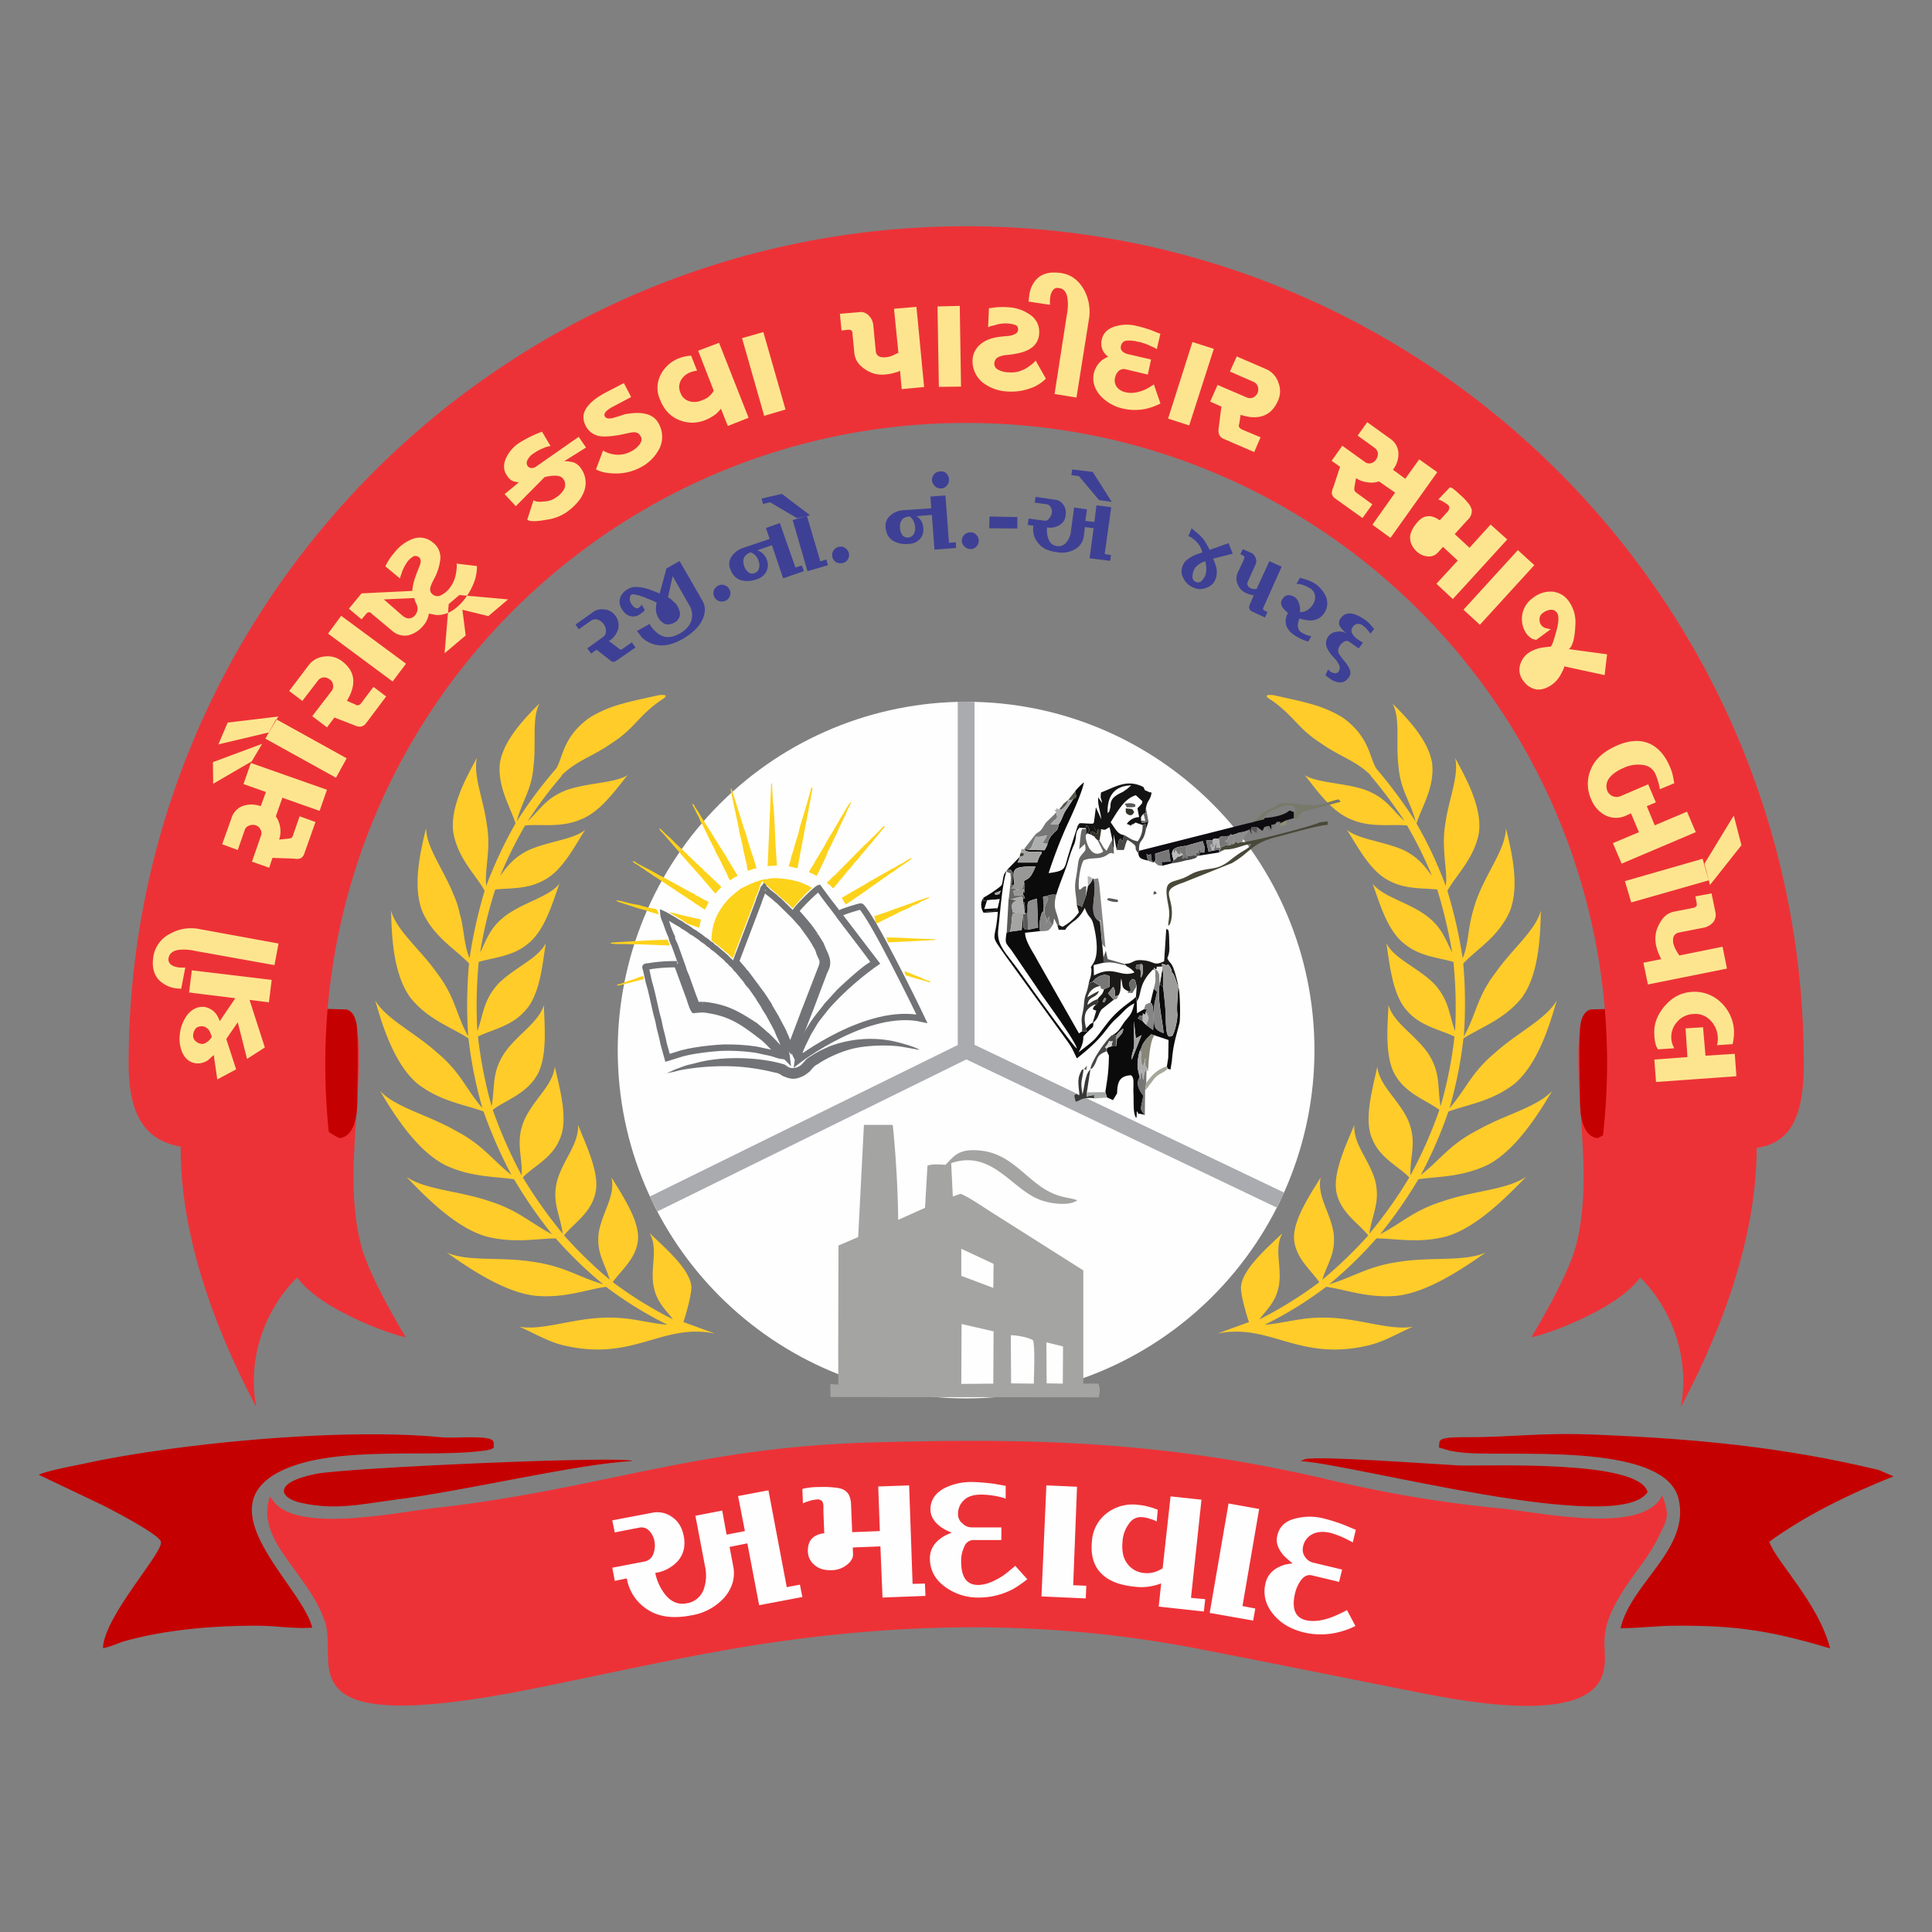 <?xml version="1.0" encoding="UTF-8" standalone="no"?>
<svg
   xmlns:dc="http://purl.org/dc/elements/1.1/"
   xmlns:cc="http://creativecommons.org/ns#"
   xmlns:rdf="http://www.w3.org/1999/02/22-rdf-syntax-ns#"
   xmlns:svg="http://www.w3.org/2000/svg"
   xmlns="http://www.w3.org/2000/svg"
   xmlns:sodipodi="http://sodipodi.sourceforge.net/DTD/sodipodi-0.dtd"
   xmlns:inkscape="http://www.inkscape.org/namespaces/inkscape"
   id="svg283"
   viewBox="0 0 250 250"
   version="1.1"
   sodipodi:docname="sskpsbopal.svg"
   width="250"
   height="250"
   inkscape:version="1.0.2 (e86c870879, 2021-01-15, custom)">
  <rect x="0" y="0" width="250" height="250" fill="#808080" stroke="none"/>
  <sodipodi:namedview
     pagecolor="#ffffff"
     bordercolor="#666666"
     borderopacity="1"
     objecttolerance="10"
     gridtolerance="10"
     guidetolerance="10"
     inkscape:pageopacity="0"
     inkscape:pageshadow="2"
     inkscape:window-width="1600"
     inkscape:window-height="837"
     id="namedview153"
     showgrid="false"
     inkscape:zoom="1.8950462"
     inkscape:cx="92.656214"
     inkscape:cy="129.78425"
     inkscape:window-x="-8"
     inkscape:window-y="-8"
     inkscape:window-maximized="1"
     inkscape:current-layer="svg283" />
  <defs
     id="defs7">
    <style
       id="style2">.cls-1,.cls-43{fill:none;}.cls-2{fill:#fff;}.cls-3,.cls-5{fill:#ed3237;}.cls-10,.cls-4{fill:#c50000;}.cls-10,.cls-11,.cls-12,.cls-13,.cls-14,.cls-15,.cls-16,.cls-17,.cls-18,.cls-19,.cls-20,.cls-21,.cls-22,.cls-23,.cls-24,.cls-25,.cls-26,.cls-27,.cls-28,.cls-29,.cls-30,.cls-31,.cls-32,.cls-33,.cls-34,.cls-35,.cls-36,.cls-37,.cls-38,.cls-39,.cls-40,.cls-41,.cls-42,.cls-44,.cls-45,.cls-5,.cls-7,.cls-8,.cls-9{fill-rule:evenodd;}.cls-6{clip-path:url(#clip-path);}.cls-11,.cls-7{fill:#fefefe;}.cls-7{stroke:#a9abae;stroke-width:7.87px;}.cls-8{fill:#ffcc29;}.cls-9{fill:#fde58f;}.cls-12{fill:#3e4095;}.cls-13{fill:#0b0b0b;}.cls-14{fill:#1b1918;}.cls-15{fill:#131313;}.cls-16{fill:#0e0c10;}.cls-17{fill:#9c9c9b;}.cls-18{fill:#494839;}.cls-19{fill:#686867;}.cls-20{fill:#77796a;}.cls-21{fill:#858585;}.cls-22{fill:#777;}.cls-23{fill:#989996;}.cls-24{fill:#8d8d8d;}.cls-25{fill:#383837;}.cls-26{fill:#878679;}.cls-27{fill:#585857;}.cls-28{fill:#a4a4a3;}.cls-29{fill:#484847;}.cls-30{fill:#adafaf;}.cls-31{fill:#acacac;}.cls-32{fill:#fafafa;}.cls-33{fill:#a6a79a;}.cls-34{fill:#a6a9a7;}.cls-35{fill:#696b6b;}.cls-36{fill:#b3b3b3;}.cls-37{fill:#34332a;}.cls-38{fill:#bcbcbc;}.cls-39{fill:#f1f1f1;}.cls-40{fill:#565649;}.cls-41{fill:#d4d3d3;}.cls-42{fill:#919172;}.cls-43{stroke:#727376;stroke-width:3px;}.cls-44{fill:#727376;}.cls-45{fill:#fdd21b;}</style>
    <clipPath
       id="clip-path">
      <path
         class="cls-1"
         d="m 500.06,315 c 91.15,0 165.06,73.9 165.06,165.18 A 165.07,165.07 0 0 1 500.06,645.2 c -91.14,0 -165.18,-73.91 -165.18,-165.05 A 165.2,165.2 0 0 1 500.06,315 Z"
         id="path4" />
    </clipPath>
  </defs>
  <title
     id="title9">SAURASTRA KADVA PATIDAR SAMAJ LOGO Final</title>
  <g
     id="g1097"
     transform="matrix(0.273,0,0,0.273,-11.488,4.814)">
    <g
       id="g31">
      <g
         id="g21">
        <path
           id="path17"
           class="cls-3"
           d="m 205.88,461 c 0,0 6.09,-2.21 6.35,20.35 0.26,30.47 -6.48,61.59 0.91,91 3.76,15.15 21.13,43.65 21.13,43.65 -0.52,1 -39.54,-11.53 -51.34,-28.13 -16,15.82 -23.73,39.54 -19.32,61.59 C 143.25,611 126.4,565.07 127.82,521.77 c 10,-18.42 34,-49.79 51.74,-53.68 8.55,-1.95 26.32,-7.09 26.32,-7.09 z" />
        <path
           id="path19"
           class="cls-4"
           d="m 202.9,521.77 c 0,0 8.42,0.77 8.55,-17.12 0,-11.8 0.52,-23.34 -0.13,-34.75 -0.52,-8.94 -5.44,-9.07 -5.44,-9.07 -5.45,-0.13 -8.17,-0.26 -13.62,-0.39 -4.92,16.56 -12.57,50.95 10.64,61.33 z" />
      </g>
      <g
         id="g27">
        <path
           id="path23"
           class="cls-3"
           d="m 796.46,461 c 0,0 -6.1,-2.21 -6.23,20.35 -0.39,30.47 6.36,61.59 -1,91 -3.79,15.15 -21.17,43.65 -21.17,43.65 0.52,1 39.55,-11.53 51.48,-28.13 15.81,15.82 23.59,39.54 19.18,61.59 20.49,-38.51 37.22,-84.41 35.92,-127.71 -10.11,-18.42 -34.1,-49.79 -51.86,-53.68 -8.56,-1.93 -26.32,-7.07 -26.32,-7.07 z" />
        <path
           id="path25"
           class="cls-4"
           d="m 799.44,521.77 c 0,0 -8.43,0.77 -8.43,-17.12 0,-11.8 -0.65,-23.34 0,-34.75 0.52,-8.94 5.45,-9.07 5.45,-9.07 5.44,-0.13 8.16,-0.26 13.61,-0.39 4.93,16.56 12.71,50.95 -10.63,61.33 z" />
      </g>
      <path
         id="path29"
         class="cls-5"
         d="m 500.06,89.62 c 219.25,0 397,177.76 397,397 0,60.55 -37.6,35.14 -95.3,35.14 a 314.8,314.8 0 0 0 2.08,-35.14 c 0,-167.78 -136,-303.78 -303.79,-303.78 -167.79,0 -303.78,136 -303.78,303.78 a 314.83,314.83 0 0 0 1.95,35.14 c -47.33,0 -95.17,24.37 -95.17,-35.14 0.01,-219.24 177.77,-397 397.01,-397 z" />
    </g>
    <path
       id="path33"
       class="cls-1"
       d="m 500.06,315 c 91.15,0 165.06,73.9 165.06,165.18 A 165.07,165.07 0 0 1 500.06,645.2 c -91.14,0 -165.18,-73.91 -165.18,-165.05 A 165.2,165.2 0 0 1 500.06,315 Z" />
    <g
       class="cls-6"
       clip-path="url(#clip-path)"
       id="g28">
      <g
         id="g43">
        <g
           id="_625209224"
           data-name=" 625209224">
          <path
             class="cls-7"
             d="m 337,560.4 163.1,-80.25 v -201 c 0,0 -160.81,20.26 -175.1,119.18 0,0 -31.61,76.37 12,162.07 z"
             id="path22" />
          <path
             id="path38"
             class="cls-7"
             d="m 500.06,279.18 v 201 l 169.72,81 C 713.35,404 662.65,291.76 500.06,279.18 Z" />
          <path
             id="path40"
             class="cls-7"
             d="m 337,560.4 163.1,-80.25 169.72,81 c 0,0 -45.42,95.85 -164.57,130.2 0,0 -148.19,-37.86 -168.25,-130.95 z" />
        </g>
      </g>
    </g>
    <g
       id="_625203680"
       data-name=" 625203680">
      <path
         id="path45"
         class="cls-8"
         d="m 619.09,614.47 15,-5.45 c -1,-2.72 -4.28,-13.74 -3.76,-17.11 1,-8.3 12.32,-18 19.58,-25 -4,7.52 -0.26,15.42 -1.56,24.24 -1.17,7.91 -5.45,11.41 -9.33,16.6 a 187.1,187.1 0 0 0 28.39,-17.64 c -3.63,-5.31 -10.5,-10.76 -11.8,-19.06 -1.55,-9.07 7.13,-21.91 12.45,-30.59 -1.82,8.81 4.41,16.2 6.09,26.06 1.3,9.72 -2.85,14.52 -5.31,22.43 a 207.44,207.44 0 0 0 21.78,-21 c -4.15,-5.31 -12.32,-10.24 -14.78,-19.19 -2.73,-9.46 4.28,-23.59 8.17,-33.19 -0.52,9.08 6.87,16.21 9.85,26.19 2.59,10.5 -1.43,16.08 -2.72,25.41 a 214.44,214.44 0 0 0 18.93,-26.7 c -4.93,-5.19 -13.88,-9.08 -17.51,-18.16 -4.28,-9.2 0.26,-24.37 2.34,-34.35 1,8.94 9.85,15.29 14.52,25.15 4.41,10.37 1,16.59 1.16,26.45 a 209.67,209.67 0 0 0 13.75,-31.12 c -5.84,-4.41 -15,-7.26 -20.36,-15.56 -5.83,-8.68 -4.15,-24.24 -3.76,-34.1 2.47,8.43 12.32,13.75 18.67,22.69 6.23,9.47 4.41,15.95 6,25.29 a 197.2,197.2 0 0 0 6.61,-33.07 c -6.61,-3.24 -16,-4.79 -22.43,-12.18 -7.13,-7.65 -8.3,-22.69 -9.85,-32 3.88,7.39 14.65,11.28 22.56,19.06 7.26,8 7,14.26 10,22.56 a 213.08,213.08 0 0 0 -0.78,-32.8 c -6.74,-2.08 -15.69,-2.47 -23,-8.43 -8.43,-6.22 -12.19,-20.23 -15.3,-28.65 4.93,6.22 16.34,8.55 25.16,14.91 7.77,5.7 9.2,11.28 12.57,17.76 A 242.29,242.29 0 0 0 723.33,404 c -6.87,-0.78 -15.17,0 -23,-4.28 -9.07,-4.54 -15.17,-17 -19.84,-24 5.84,4.67 17.38,5.32 27.23,9.73 7,3.63 9.73,7.65 13.1,12.06 a 193.55,193.55 0 0 0 -11.8,-23.86 c -7.26,-0.78 -16.73,1.17 -26.06,-2.72 -9.86,-3.63 -17.25,-14.78 -22.43,-21.14 6,3.76 18.41,3.5 28.78,7 10,3.89 12.19,9.08 18.54,14.78 A 223.42,223.42 0 0 0 691.7,350 c 0,0 0,-0.13 0.12,-0.13 -7,-7 -14.65,-8.81 -23.59,-15.17 -11.15,-7.13 -12.84,-13.09 -23.73,-20.61 -2.59,-1.43 -3.37,-2.73 1.3,-2.21 13.09,3 23.08,4.54 32.93,10.76 12.45,9.08 12.32,18.42 15.69,24 a 240.1,240.1 0 0 1 18.67,25.15 c -2.59,-10.11 -7.26,-14.65 -8.17,-26.58 -1.3,-11.15 1,-22.56 -2.85,-29.43 6.74,6.75 17.76,17.9 18.93,29.31 0.78,11.28 -5.19,20 -7.52,27.61 a 192.66,192.66 0 0 1 13.87,29.56 c 0.78,-4.53 -0.65,-11.8 -0.78,-17.63 a 50.37,50.37 0 0 1 0.52,-11.41 c 1.56,-11.93 6.74,-23.21 4.67,-31.64 4.93,9.08 13.09,23.6 11.28,35.79 -2.46,12.32 -10.76,19.71 -14.91,27.23 a 229.29,229.29 0 0 1 7.26,32 c 2.72,-6.74 2.46,-13.74 4.54,-21.13 a 67.7,67.7 0 0 1 2.85,-8.82 c 4.93,-12.19 13,-22.43 13.09,-31.76 2.6,10.76 6.88,27.87 1.56,40.06 -5.57,11.93 -15.69,17.5 -21.78,24.12 a 220,220 0 0 1 0.26,34.61 c 6.09,-10.89 6.09,-18.54 15,-30.21 7.91,-11.28 18.93,-20 21.52,-29.43 -0.26,11.67 -0.78,30.21 -9.21,41.49 -8.55,10.37 -19.57,13.87 -27.48,19.06 a 199.52,199.52 0 0 1 -6.61,33.06 c 8,-9.2 10.24,-16.85 21.65,-26.32 10.76,-9.72 24.11,-15.82 29.17,-24.76 -3.37,11.8 -9,30.34 -20.23,39.67 -10.89,8.3 -22.3,9.73 -31.11,13 a 208.63,208.63 0 0 1 -13.1,30.08 C 724.89,532 729,525 742.26,518.13 c 13.23,-7.52 28,-10.76 35.53,-18.67 -6.62,11.15 -17.38,28.27 -30.73,35.14 -12.45,5.84 -23.47,5.32 -32.68,6.74 a 223.82,223.82 0 0 1 -18.15,26.06 c 10.51,-5.44 15.95,-11.41 30.21,-15.81 14.52,-4.93 29.69,-5.19 39,-11.41 -9.21,9.46 -23.47,24.11 -37.86,28.26 -13.1,3.37 -23.73,1 -33.06,0.91 a 196.26,196.26 0 0 1 -22.43,21.78 c 12.06,-3.63 18.41,-8.69 33.71,-10.76 15.17,-2.33 30.21,0.13 40.45,-4.28 -10.73,7.52 -27.46,18.91 -42.25,20.49 -13.87,1.16 -24,-3 -33.32,-4.28 a 177.44,177.44 0 0 1 -29.17,18 c 11.41,-1 18.41,-4.15 32.67,-3.24 14.26,0.91 27.36,6 37.73,4.15 -5.83,2.33 -13.35,7 -21,8.81 -33.44,7.98 -46.67,-10.74 -71.82,-5.55 z" />
      <path
         id="path47"
         class="cls-8"
         d="M 381,614.47 366,609 c 1,-2.72 4.15,-13.74 3.76,-17.11 -1,-8.3 -12.45,-18 -19.71,-25 4,7.52 0.39,15.42 1.69,24.24 1.17,7.91 5.32,11.41 9.33,16.6 a 188.24,188.24 0 0 1 -28.52,-17.64 c 3.63,-5.31 10.63,-10.76 11.8,-19.06 1.55,-9.07 -7.13,-21.91 -12.45,-30.59 2,8.81 -4.28,16.2 -6,26.06 -1.3,9.72 2.85,14.52 5.18,22.43 a 206.38,206.38 0 0 1 -21.65,-21 c 4.15,-5.31 12.32,-10.24 14.65,-19.19 2.86,-9.46 -4.28,-23.59 -8,-33.19 0.39,9.08 -6.87,16.21 -9.85,26.19 -2.72,10.5 1.3,16.08 2.59,25.41 a 229,229 0 0 1 -18.93,-26.7 c 4.93,-5.19 13.88,-9.08 17.51,-18.16 4.28,-9.2 -0.13,-24.37 -2.34,-34.35 -1,8.94 -9.85,15.29 -14.39,25.15 -4.41,10.37 -1,16.59 -1.29,26.45 a 224.08,224.08 0 0 1 -13.75,-31.12 c 5.84,-4.41 15.17,-7.26 20.49,-15.56 5.7,-8.68 4,-24.24 3.76,-34.1 -2.6,8.43 -12.45,13.75 -18.67,22.69 -6.23,9.47 -4.41,15.95 -6.1,25.29 a 211,211 0 0 1 -6.48,-33.07 c 6.48,-3.24 15.82,-4.79 22.3,-12.18 7.26,-7.65 8.3,-22.69 9.85,-32 -3.88,7.39 -14.52,11.28 -22.43,19.06 -7.26,8 -7,14.26 -10,22.56 a 213,213 0 0 1 0.65,-32.8 c 6.74,-2.08 15.82,-2.47 23.08,-8.43 8.3,-6.22 12.06,-20.23 15.17,-28.65 -4.93,6.22 -16.34,8.55 -25.16,14.91 -7.77,5.7 -9.2,11.28 -12.44,17.76 A 202.78,202.78 0 0 1 276.8,404 c 6.74,-0.78 15,0 22.82,-4.28 9.2,-4.54 15.17,-17 19.84,-24 -5.71,4.67 -17.38,5.32 -27.1,9.73 -7.13,3.63 -9.86,7.65 -13.23,12.06 a 213.92,213.92 0 0 1 11.8,-23.86 c 7.26,-0.78 16.73,1.17 26.06,-2.72 9.86,-3.63 17.25,-14.78 22.56,-21.14 -6,3.76 -18.41,3.5 -28.78,7 -10.11,3.89 -12.32,9.08 -18.54,14.78 a 204,204 0 0 1 16.2,-21.57 0.13,0.13 0 0 1 -0.13,-0.13 c 7,-7 14.53,-8.81 23.6,-15.17 11.15,-7.13 12.71,-13.09 23.73,-20.61 2.46,-1.43 3.24,-2.73 -1.3,-2.21 -13.22,3 -23.08,4.54 -32.93,10.76 -12.58,9.08 -12.32,18.42 -15.69,24 A 208.3,208.3 0 0 0 287,371.75 c 2.59,-10.11 7.13,-14.65 8,-26.58 1.3,-11.15 -0.91,-22.56 2.85,-29.43 -6.74,6.75 -17.76,17.9 -18.93,29.31 -0.65,11.28 5.19,20 7.52,27.61 a 205.72,205.72 0 0 0 -13.87,29.56 c -0.65,-4.53 0.65,-11.8 0.91,-17.63 a 51.16,51.16 0 0 0 -0.65,-11.41 c -1.56,-11.93 -6.61,-23.21 -4.67,-31.64 -4.93,9.08 -13.09,23.6 -11.15,35.79 2.33,12.32 10.63,19.71 14.78,27.23 a 228.85,228.85 0 0 0 -7.13,32 c -2.85,-6.74 -2.46,-13.74 -4.67,-21.13 a 42.7,42.7 0 0 0 -2.85,-8.82 c -4.8,-12.19 -13,-22.43 -13.09,-31.76 -2.6,10.76 -6.75,27.87 -1.56,40.06 5.57,11.93 15.69,17.5 21.91,24.12 a 220.1,220.1 0 0 0 -0.39,34.61 c -6,-10.89 -6,-18.54 -14.91,-30.21 -8,-11.28 -19.06,-20 -21.65,-29.43 0.26,11.67 0.91,30.21 9.33,41.49 8.43,10.37 19.58,13.87 27.36,19.06 a 199.52,199.52 0 0 0 6.61,33.06 c -8,-9.2 -10.11,-16.85 -21.52,-26.32 -10.76,-9.72 -24.11,-15.82 -29.3,-24.76 3.37,11.8 9,30.34 20.23,39.67 10.89,8.3 22.3,9.73 31.11,13 a 224.59,224.59 0 0 0 13.23,30.08 C 275.24,532 271,525 257.74,518.13 c -13.23,-7.52 -28,-10.76 -35.53,-18.67 6.62,11.15 17.38,28.27 30.86,35.14 12.32,5.84 23.47,5.32 32.67,6.74 a 224.34,224.34 0 0 0 18,26.06 C 293.39,562 287.82,556 273.69,551.59 c -14.65,-4.93 -29.82,-5.19 -39,-11.41 9.08,9.46 23.34,24.11 37.86,28.26 13.1,3.37 23.73,1 32.93,0.91 A 197.25,197.25 0 0 0 328,591.13 C 315.81,587.5 309.46,582.44 294.16,580.37 279,578 264,580.5 253.85,576.09 c 10.76,7.52 27.36,18.93 42.27,20.49 13.74,1.16 24,-3 33.19,-4.28 a 183.05,183.05 0 0 0 29.17,18 c -11.28,-1 -18.41,-4.15 -32.54,-3.24 -14.39,0.91 -27.49,6 -37.73,4.15 5.7,2.33 13.22,7 20.87,8.81 33.45,7.98 46.68,-10.74 71.92,-5.55 z" />
    </g>
    <path
       id="path50"
       class="cls-9"
       d="m 154,489.22 -4.67,-14.39 5.44,-7.91 4.41,17.37 8.43,-5.44 -7.26,-22.56 9.2,1.17 1.3,-10.64 -37.85,-4.53 -1.3,10.5 21.92,2.72 -7.39,10.89 a 13,13 0 0 0 -1.43,-3 8.63,8.63 0 0 0 -5.83,-3.76 c -3.12,-0.26 -5.71,0.91 -8,3.63 a 18.28,18.28 0 0 0 -3.63,9.21 16.51,16.51 0 0 0 1.16,8.81 c 1.43,3 3.5,4.67 6.36,5.06 a 8.31,8.31 0 0 0 6.09,-1.69 27.32,27.32 0 0 1 2.46,-2.2 l 1.66,11.54 z m -11.54,-15.43 a 6.85,6.85 0 0 1 -1.56,1.95 c -1.17,1 -2.2,1.55 -3.24,1.42 a 4.93,4.93 0 0 1 -3,-1.42 3.42,3.42 0 0 1 -1,-3 5.11,5.11 0 0 1 1.56,-3.25 4.68,4.68 0 0 1 3.11,-0.64 4.53,4.53 0 0 1 3.24,2.59 c 0.26,0.56 0.52,1.32 0.91,2.35 z M 129.9,441 h -0.65 a 18.22,18.22 0 0 1 -2.85,-0.13 c -2,-0.39 -3.24,-1 -3.89,-1.94 a 3,3 0 0 1 -0.52,-2.47 c 0.39,-2.2 2.07,-3.5 4.93,-3.89 a 23.47,23.47 0 0 1 7.65,0.52 l 37.6,6.74 1.94,-10.24 -37.6,-6.87 a 20,20 0 0 0 -13.87,2.28 14.66,14.66 0 0 0 -7.78,10.25 c -0.91,5 0,9.07 2.72,11.79 a 14.17,14.17 0 0 0 7.65,3.76 c 1.69,0.13 2.72,0.26 2.72,0.26 z m 44.47,-60.68 a 11.91,11.91 0 0 0 0.52,-5.7 12.15,12.15 0 0 0 -2.07,-5.32 l 3.11,-8.82 17.63,6.23 3.5,-10 L 161,344 l -3.5,10 10.63,3.76 -2.47,6.74 a 12.63,12.63 0 0 0 -8.42,-0.13 8.8,8.8 0 0 0 -5.45,5.84 l -4.41,12.32 7.39,2.72 L 158,376 a 3.35,3.35 0 0 1 2.21,-2.33 5.09,5.09 0 0 1 3.11,-0.13 4,4 0 0 1 2.2,1.94 3.44,3.44 0 0 1 0.26,3 l -4.27,12.31 8.16,2.86 1.56,-4.67 10.5,0.39 a 5.17,5.17 0 0 0 3,-0.26 4.15,4.15 0 0 0 1.69,-2.47 l 5.2,-14.64 -7.52,-2.72 -3.1,8.96 a 2.56,2.56 0 0 1 -1,1.42 c -0.13,0 -0.65,0.13 -1.56,0.26 z m -6.48,-47.84 33.45,18.52 5.06,-9.21 -33.46,-18.54 z m -24.77,21.39 18.29,-10.63 4.92,-8.3 -23.33,8.68 z m 2.47,-18.67 24,-5.7 4.41,-7.5 -24,2.85 z m 39.8,-20.61 7.26,-9.47 a 3.92,3.92 0 0 1 2.73,-1.68 4.25,4.25 0 0 1 3,1 3.23,3.23 0 0 1 1.55,2.47 3.61,3.61 0 0 1 -0.77,3.11 l -9.08,11.8 7,5.31 3.5,-4.66 9.73,3.76 a 5.09,5.09 0 0 0 3,0.51 4.31,4.31 0 0 0 2.46,-1.81 l 9.34,-12.45 -6,-4.54 -5.7,7.52 c -0.91,1.3 -2,1.56 -3,0.78 l -3.89,-1.68 a 28.27,28.27 0 0 0 1.94,-3.89 c 2.33,-6.1 0.91,-11 -4.28,-14.91 a 11.1,11.1 0 0 0 -8.3,-2.21 10.55,10.55 0 0 0 -7.52,4.15 l -9.2,12.19 z m 12.19,-31.9 30.6,22.69 6.35,-8.43 -30.73,-22.7 z m 45.12,-3.76 a 10.56,10.56 0 0 0 2.46,-4.8 c 0.13,-0.13 0.13,-0.51 0.13,-0.9 a 32.77,32.77 0 0 1 3.37,0.64 c 4.8,0.26 9.08,-2.07 13,-6.74 a 31.28,31.28 0 0 0 4.93,-8.3 20.54,20.54 0 0 0 1.55,-8.16 l -9.72,-1.17 c 0.26,0.26 0.26,1.68 -0.13,4.15 a 15.37,15.37 0 0 1 -3.24,7.65 11.54,11.54 0 0 1 -4,3.24 3.55,3.55 0 0 1 -4,-0.52 c -1,-0.78 -1.3,-1.94 -0.91,-3.5 a 25,25 0 0 1 1.82,-4 25.64,25.64 0 0 0 2.85,-9.33 8.81,8.81 0 0 0 -3.37,-7.52 9.48,9.48 0 0 0 -9.86,-1.82 20,20 0 0 0 -8.68,6.61 26.35,26.35 0 0 0 -4.15,6.36 l 6.87,5.7 c 0.39,-1.3 0.78,-2.2 1,-3 a 20.29,20.29 0 0 1 2.59,-4.93 9.73,9.73 0 0 1 3,-2.59 2.53,2.53 0 0 1 2.59,0.65 c 0.91,0.77 0.91,2.2 0,4.41 -0.91,2.21 -1.42,3.5 -1.55,4 a 27.15,27.15 0 0 0 -1.69,6.62 v 0.77 l -24.11,1.17 -6,7.26 6,5.06 2.2,-2.59 a 1.8,1.8 0 0 1 1.43,-0.78 2,2 0 0 1 1.42,0.91 l 9.34,7.77 a 8.89,8.89 0 0 0 7.91,2.21 13.23,13.23 0 0 0 6.95,-4.54 z m -4.28,-13.09 0.65,2.07 a 5.72,5.72 0 0 1 0.93,3.09 5.09,5.09 0 0 1 -1.17,3 3.92,3.92 0 0 1 -3.63,1.43 6.26,6.26 0 0 1 -2.08,-1 L 224,266.47 Z m 14.39,26.16 10,-8.43 -1.56,-12.19 12.32,3 9.33,-7.91 -23.08,-2.07 -5.05,4.28 z m 35.19,-81 -6.74,5.58 5.31,5.7 13.62,-13.74 a 17.8,17.8 0 0 1 3.63,-0.65 c 2.59,-0.26 4.41,0.26 5.18,1.43 a 4.51,4.51 0 0 1 0.39,5 10.84,10.84 0 0 1 -3.63,3.76 9.86,9.86 0 0 1 -5.44,1.95 c -2.86,0.39 -4.67,0.13 -5.32,-0.65 l -3,9.33 c 1.17,0.91 4.15,0.91 9.2,0 a 22.37,22.37 0 0 0 9.34,-3.5 c 4.15,-3 7,-6.22 8.3,-9.72 a 11.54,11.54 0 0 0 -1.43,-11.15 7.18,7.18 0 0 0 -3.24,-2.72 16.18,16.18 0 0 0 -4.67,-0.65 l 10.37,-6.48 -3.5,-5.06 -20.61,14.39 a 3.78,3.78 0 0 1 -1.82,0.39 2.39,2.39 0 0 1 -1.81,-1 2.79,2.79 0 0 1 0,-2.85 8,8 0 0 1 3.11,-3.24 20.2,20.2 0 0 1 4.41,-2.34 11.34,11.34 0 0 1 3.37,-1 L 299,187 a 46.29,46.29 0 0 0 -4.67,1.94 51.32,51.32 0 0 0 -6.35,3.5 17.1,17.1 0 0 0 -6,7 c -1.42,3.11 -1.29,6 0.39,8.3 a 7,7 0 0 0 2.6,2.59 15.27,15.27 0 0 0 3.03,0.67 z m 49.79,-47.06 -8.69,4.53 c -4.93,2.6 -8,5.32 -9.47,8 -1.42,2.47 -1.29,5.06 0.13,7.91 a 9.11,9.11 0 0 0 7.27,4.8 c 2.59,0.26 6.61,-0.13 11.79,-1.3 2.21,-0.52 3.76,-0.77 4.67,-0.52 a 2.78,2.78 0 0 1 2.08,1.56 c 0.9,1.17 0.77,2.46 -0.26,4 a 11.6,11.6 0 0 1 -4.28,3.5 12.69,12.69 0 0 1 -8.82,1.17 12.26,12.26 0 0 1 -4.28,-1.69 l -3.37,8.95 c 2.59,1.42 5.84,1.94 9.86,1.94 a 24.52,24.52 0 0 0 11.1,-2.79 20.71,20.71 0 0 0 8.94,-8.69 A 12.59,12.59 0 0 0 354.2,183 q -3.49,-6.61 -15.94,-4.28 c -2.6,0.91 -4.54,1.42 -5.71,1.81 -1.94,0.39 -3.24,0.26 -3.76,-0.78 -0.78,-1.29 0.52,-2.85 3.63,-4.53 l 8.82,-4.67 z m 31.89,-13 a 18.42,18.42 0 0 0 -5.57,1.17 16.25,16.25 0 0 0 -8.82,7.78 13.46,13.46 0 0 0 -0.39,11.8 c 1.95,5.05 5.19,8.42 9.73,10 a 16,16 0 0 0 11.53,-0.13 21.46,21.46 0 0 0 5.45,-3.11 24.67,24.67 0 0 0 2.2,-2.34 l 3.25,8.17 9.85,-3.89 -14,-35.52 -9.91,3.75 7.39,18.93 a 9.87,9.87 0 0 1 -5.57,4.54 8.57,8.57 0 0 1 -5.84,0.51 6.35,6.35 0 0 1 -4.4,-4.15 6.55,6.55 0 0 1 0.25,-5.83 8.48,8.48 0 0 1 4.41,-3.76 13.23,13.23 0 0 1 3.24,-0.78 z m 24.12,-8.3 10.5,36.83 10.11,-3 -10.5,-36.69 z m 67.5,17.26 a 24,24 0 0 0 5.31,-1 8.31,8.31 0 0 0 2.08,-0.78 l 0.78,8.69 10.63,-1 -3.63,-38 -10.63,0.91 2.07,20.88 c -0.78,0.38 -1.43,0.64 -1.94,0.9 a 9.68,9.68 0 0 1 -4,1.17 c -3,0.39 -4.67,-0.78 -4.8,-3.11 L 456,136.43 a 7.23,7.23 0 0 0 -2.2,-4.54 5,5 0 0 0 -4.54,-1.55 l -9.08,0.77 0.78,7.91 3.37,-0.39 c 0.26,0 0.52,0.13 0.78,0.13 0.26,0 0.39,0.13 0.65,0.39 l 0.39,0.78 v 0.78 l 0.91,9.2 c 0.38,3.12 2.07,5.58 5.31,7.65 a 13.72,13.72 0 0 0 8.93,2.34 z m 25.15,-32.29 0.65,38.12 10.5,-0.13 -0.6,-38.25 z m 24.38,0.91 -0.39,8.95 a 12.24,12.24 0 0 1 3,-0.91 16.52,16.52 0 0 1 5.32,-0.91 15.28,15.28 0 0 1 4.66,0.78 2.1,2.1 0 0 1 1.17,2.46 c 0,1.3 -1.56,2.21 -4.41,2.73 -0.52,0 -2.07,0.13 -4.28,0.39 -4,0.51 -7,1.68 -9.2,3.63 a 10.28,10.28 0 0 0 -3.63,7 13.14,13.14 0 0 0 4.93,11.15 20.93,20.93 0 0 0 11.8,4.15 26.41,26.41 0 0 0 10.37,-1.43 18.92,18.92 0 0 0 7.65,-4.67 l -4.92,-8.68 c 0,0.38 -0.65,1 -2,2.07 -3.24,2.59 -6.61,3.89 -10.11,3.63 a 11.29,11.29 0 0 1 -5.06,-1 c -1.81,-0.77 -2.46,-1.94 -2.33,-3.5 a 3.64,3.64 0 0 1 1.81,-2.72 12.22,12.22 0 0 1 4,-1 c 5.06,-0.52 8.82,-1.42 11.15,-3 a 8.65,8.65 0 0 0 4.28,-7.52 9.5,9.5 0 0 0 -4.15,-8.43 19.39,19.39 0 0 0 -10.59,-3.69 37.79,37.79 0 0 0 -5.44,0 c -1.95,0.26 -3.24,0.39 -3.63,0.52 z m 28.91,-1.68 v -0.52 a 16.69,16.69 0 0 1 0.13,-2.86 6.48,6.48 0 0 1 1.68,-4 2.84,2.84 0 0 1 2.6,-0.52 c 2.2,0.26 3.5,1.94 3.89,4.79 a 22.31,22.31 0 0 1 -0.26,7.65 l -5.84,37.73 10.38,1.69 6,-37.73 A 21.54,21.54 0 0 0 555.6,119.2 q -3.9,-6.42 -10.5,-7.39 c -5.19,-0.78 -9.08,0.13 -11.8,3 a 13.34,13.34 0 0 0 -3.37,7.78 18.24,18.24 0 0 0 -0.26,2.72 z m 27.62,24.63 a 17.6,17.6 0 0 0 -2.86,1.53 12,12 0 0 0 -3.89,6 c -0.9,4 0.13,7.65 3.12,11 a 20.49,20.49 0 0 0 10.89,6.09 24.94,24.94 0 0 0 12.31,-0.38 32.4,32.4 0 0 0 5.19,-2.08 L 589,164.57 a 34.78,34.78 0 0 1 -4.15,2.46 c -3.37,1.42 -6.35,1.94 -9,1.3 a 7.1,7.1 0 0 1 -4.15,-2.21 5.25,5.25 0 0 1 -1,-5.06 5.41,5.41 0 0 1 1.94,-3.11 3.7,3.7 0 0 1 3.11,-0.52 l 10.38,2.47 1.55,-7.13 -10.63,-2.47 a 5.89,5.89 0 0 1 -2.85,-1.29 2.56,2.56 0 0 1 -0.78,-2.73 3,3 0 0 1 2.72,-2.46 16.56,16.56 0 0 1 5.32,0.52 l 1.29,0.26 a 30,30 0 0 1 5.06,1.94 15.47,15.47 0 0 1 2.59,1.3 l 1.69,-7.26 c -1.43,-0.52 -2.72,-1 -3.63,-1.43 a 54.5,54.5 0 0 0 -7.26,-2.2 19,19 0 0 0 -10.11,0 c -3.76,1 -6,3.11 -6.75,6.22 a 7.7,7.7 0 0 0 0.91,6.1 10.44,10.44 0 0 0 2.11,2.2 z m 39.93,-7 -11.54,36.3 10,3.24 11.67,-36.3 z m 17.76,14 11,4.8 a 3.58,3.58 0 0 1 2.21,2.33 4.31,4.31 0 0 1 -0.13,3.11 4.6,4.6 0 0 1 -2.08,2.08 4.05,4.05 0 0 1 -3.24,-0.13 l -13.61,-5.84 -3.5,7.91 5.31,2.34 -1.29,10.24 a 5.81,5.81 0 0 0 0.26,3.11 3.7,3.7 0 0 0 2.2,2 l 14.39,6.22 3,-7 -8.68,-3.64 c -1.43,-0.65 -1.95,-1.56 -1.43,-2.72 l 0.65,-4.28 a 31.83,31.83 0 0 0 4.28,1 c 6.48,0.78 10.89,-1.81 13.48,-7.78 a 10.85,10.85 0 0 0 0.13,-8.55 10.51,10.51 0 0 0 -5.83,-6.36 l -13.88,-6 z M 684.82,209 a 12,12 0 0 0 5.32,1.94 11.27,11.27 0 0 0 5.57,-0.39 l 7.65,5.32 -10.76,15.21 8.56,6.22 22.17,-31.12 -8.56,-6.09 -6.61,9.21 -5.83,-4.3 a 12.2,12.2 0 0 0 2.59,-8 8.8,8.8 0 0 0 -4.15,-6.87 l -10.63,-7.65 -4.54,6.35 7.91,5.71 a 3.89,3.89 0 0 1 1.69,2.72 5,5 0 0 1 -0.91,3 4.09,4.09 0 0 1 -2.47,1.69 3.41,3.41 0 0 1 -3,-0.78 l -10.5,-7.52 -5.06,7.13 4,2.85 -3.24,9.86 a 5.85,5.85 0 0 0 -0.65,3 4.12,4.12 0 0 0 1.82,2.33 l 12.71,9.08 4.66,-6.49 -7.56,-5.5 c -0.65,-0.52 -1,-0.91 -1,-1.43 a 10.65,10.65 0 0 1 0.13,-1.55 z m 39,10.11 a 9.35,9.35 0 0 1 2.07,0.91 c 1.17,0.65 2,1.29 2.6,1.68 a 1.91,1.91 0 0 1 0.52,1.56 3,3 0 0 1 -0.91,1.81 9.48,9.48 0 0 0 -1.17,1.3 L 724.5,229 a 11.33,11.33 0 0 0 -3.24,-1.68 c -2.6,-0.78 -5.06,0 -7.13,2.33 -2.07,2.33 -3.38,4.67 -3.63,6.74 -0.26,2.73 0.77,5.19 3.24,7.52 a 8.83,8.83 0 0 0 5.18,2.21 5.79,5.79 0 0 0 4.67,-1.82 l 2.46,-2.72 7,6.48 -10.12,11 7.78,7.26 25.8,-28.26 -7.9,-7.06 -10,11 -7,-6.48 6,-6.62 a 5.08,5.08 0 0 0 1.17,-1.29 5.7,5.7 0 0 0 0.91,-3.5 7.66,7.66 0 0 0 -1.69,-3.24 25.63,25.63 0 0 0 -3.76,-3.89 40.24,40.24 0 0 0 -3.11,-2.73 3.7,3.7 0 0 0 -1.81,-0.9 z m 37.73,24 -25.8,28.26 7.78,7.13 25.8,-28.26 z m 41.1,59.25 1.17,-9.86 -18.15,-2.46 q 2.71,-1.95 3.11,-11.28 a 17.13,17.13 0 0 0 -3.11,-11.41 10.65,10.65 0 0 0 -7.65,-4.54 13.34,13.34 0 0 0 -9.21,2.86 12.2,12.2 0 0 0 -3.24,17 9,9 0 0 0 3,2.59 17.16,17.16 0 0 0 1.69,0.39 l 6.87,-5.05 a 13.81,13.81 0 0 1 -1.82,-0.39 4,4 0 0 1 -3.5,-3.89 3.6,3.6 0 0 1 1.69,-3.5 7.07,7.07 0 0 1 3.63,-1.43 3.19,3.19 0 0 1 2.85,1.3 c 1.17,1.55 1,4.67 -0.39,9.46 -1.17,4.41 -2.07,6.61 -2.59,6.74 -1.56,0.13 -2.72,0.26 -3.63,0.39 a 17,17 0 0 0 -6.48,2.34 10.44,10.44 0 0 0 -4.41,6.35 8.29,8.29 0 0 0 1.68,7.13 9.64,9.64 0 0 0 5.84,4 c 2.59,0.39 5.31,-0.39 8.17,-2.59 a 13.93,13.93 0 0 0 3.76,-4.54 c 1.16,-2.2 1.68,-3.37 1.55,-3.76 z m 1.2,54.64 a 6.24,6.24 0 0 1 0.9,-5.7 c 1.43,-1.95 3.76,-3.63 7.14,-5.06 a 16.1,16.1 0 0 1 8.94,-1.29 7.26,7.26 0 0 1 6,4.53 27.07,27.07 0 0 1 1.42,4.15 c 0.39,1.69 0.65,2.6 0.52,2.85 l 6.87,-2.85 a 9.34,9.34 0 0 0 -0.26,-1.55 24.8,24.8 0 0 0 -1.81,-6.36 c -2.21,-5.18 -5.32,-8.81 -9.34,-10.76 -4.54,-2.07 -9.72,-1.81 -15.69,0.78 -5.97,2.59 -10.11,6.09 -12.18,10.76 a 17.58,17.58 0 0 0 0,14.91 14.47,14.47 0 0 0 6.87,7.52 11.14,11.14 0 0 0 9.33,0.13 l 2.6,-1.17 3.76,8.95 -12.35,5.16 4.15,9.72 35.14,-14.91 -4.15,-9.72 -15.3,6.48 -3.76,-9.08 4.28,-1.81 -3.63,-8.56 -13,5.58 a 4.8,4.8 0 0 1 -6.48,-2.73 z m 45.25,32.42 -36.83,10.58 3,10.11 36.73,-10.48 z m 14.78,-20.49 -13.88,22.79 2.6,10.11 14.91,-18.83 z m -37,60.81 a 24.75,24.75 0 0 0 1.68,5.32 c 0.26,0.51 0.52,1.16 0.91,1.94 l -8.43,1.69 2.13,10.31 37.47,-7.52 -2.08,-10.37 -20.48,4.15 a 19.68,19.68 0 0 1 -1.17,-1.82 15.23,15.23 0 0 1 -1.69,-3.89 c -0.52,-3 0.39,-4.67 2.73,-5.19 l 11.92,-2.33 a 8.18,8.18 0 0 0 4.28,-2.59 5.71,5.71 0 0 0 1,-4.8 l -1.81,-8.82 -7.65,1.43 0.64,3.37 v 0.78 a 0.71,0.71 0 0 1 -0.39,0.65 2.55,2.55 0 0 1 -0.77,0.52 1.41,1.41 0 0 1 -0.65,0.13 l -9.08,1.81 c -3,0.65 -5.31,2.59 -7,6.09 a 13.69,13.69 0 0 0 -1.51,9.11 z m 22.43,39.54 -8.3,0.52 0.91,13.62 -15.69,1.16 0.78,10.64 38.11,-2.73 -0.77,-10.63 -13.88,0.91 z m 14,8 a 23.26,23.26 0 0 0 0.65,-6.74 19.84,19.84 0 0 0 -6.23,-13.09 18,18 0 0 0 -13.87,-4.93 c -5.19,0.39 -9.46,2.72 -13.09,7.13 -3.38,4.15 -4.93,8.56 -4.54,13.35 a 19.38,19.38 0 0 0 0.9,5.32 8.71,8.71 0 0 1 0.78,1.43 l 7.78,-0.52 a 10.37,10.37 0 0 1 -1.42,-4.54 10.58,10.58 0 0 1 2.72,-7.91 10.41,10.41 0 0 1 7.65,-3.76 9.61,9.61 0 0 1 8,2.85 11.92,11.92 0 0 1 3.63,7.91 10.09,10.09 0 0 1 -0.39,4 z" />
    <path
       id="path52"
       class="cls-5"
       d="m 170,691.74 c -7.13,21.14 18.41,35.92 26.19,59.64 6.49,19.71 -20.74,55.11 97.37,31.64 33.84,-6.74 65.35,-14 100,-19.84 73.38,-12.18 144.3,-13.35 216.91,0.78 34.1,6.61 65.61,13 98.8,19.58 20.87,4.15 86,18.15 92.7,-8.43 3.37,-13.22 -6,-17.63 13.88,-45.25 4,-5.57 8.42,-11.15 11.92,-18.15 4.8,-9.72 5.84,-10.37 2.21,-20.49 -9.34,18.93 -57.44,7.91 -77.93,6 A 602.08,602.08 0 0 1 670.24,683.35 C 594.52,665.84 534.75,663.77 454.63,666.1 c -83,2.34 -127.84,22.17 -206,31 -19.06,2.2 -63.4,11.54 -76,-2.08 z" />
    <path
       id="path54"
       class="cls-10"
       d="m 735.26,670.87 c 20.36,2.33 95.81,-5.71 102.43,21.91 5.7,23.73 -22.43,39.67 -27.49,61.33 10,0 16.21,-1.17 26.84,-1.17 28.78,-0.13 45.12,2.59 72.48,10.76 -5.32,-21.39 -26.06,-41.75 -28.79,-50.56 16.6,-12.19 37.73,-22.56 58.87,-31 l -7,-3 c -45.63,-11 -87,-14.78 -133.54,-16.73 -27.75,-1.17 -39.93,1.3 -62.88,1.17 -13.88,0 -11.54,1.68 -12.06,4.92 l 5.44,1.56 c 1.44,0.29 4.66,0.68 5.7,0.81 z" />
    <path
       id="path56"
       class="cls-10"
       d="m 190.06,753.85 c -4.8,-19.84 -50.7,-56 -15.3,-74 25.15,-12.7 70.4,-6.35 96.33,-9.85 a 11,11 0 0 0 3.25,-0.65 c 0.25,0 0.77,0.13 0.9,-0.26 0.13,-0.39 0.65,-0.26 0.91,-0.52 -0.39,-2.72 2.07,-4.92 -10.24,-4.92 -5.06,-0.13 -10.76,0.39 -15.82,-0.13 -45.77,-4.32 -121.23,2.68 -166.09,12.15 -6.35,1.42 -18,3.37 -23.6,5.7 l 30.21,14.39 c 3.37,1.69 26.84,13.75 27.75,17.38 1.3,4.92 -27,35.39 -27.49,50.43 3,-0.39 7,-2.33 10,-3.24 19.83,-5.57 42,-7.39 62.75,-7.39 9.71,0 17.62,1.56 26.44,0.91 z" />
    <path
       id="path58"
       class="cls-10"
       d="m 660.58,674 -2.08,0.91 c 25.16,1.42 151,35.78 164.54,14.65 -4.15,-15.43 -75.2,-12.19 -89.47,-12.58 -10.89,-0.54 -66.25,-4.69 -72.99,-2.98 z" />
    <path
       id="path60"
       class="cls-10"
       d="m 341.89,674.89 c -4.28,-2.6 -135.11,3.11 -150.15,6.09 -20.48,4.15 -17.37,11.41 -6.87,13.75 16.47,3.63 28.79,0.51 44.86,-1.56 33.07,-4.17 86.09,-16.99 112.16,-18.28 z" />
    <path
       id="path62"
       class="cls-11"
       d="m 422.4,739.33 -1.17,-5.84 -6.23,1.17 -8.69,-45.9 -14.39,2.72 3.24,16.6 -8.68,1.69 -2.08,-11.41 -12.7,2.46 4.53,23.86 a 20,20 0 0 1 -0.64,11.15 10.15,10.15 0 0 1 -8,6.48 q -7,1.37 -11.67,-6.22 a 23.93,23.93 0 0 1 -3.24,-8.17 18,18 0 0 0 10.63,-5.58 c 2.85,-3.24 3.76,-7.26 2.85,-11.93 q -1.17,-6 -5.44,-8.94 a 12,12 0 0 0 -9.86,-2 l -18.57,3.53 1.17,5.71 11.41,-2.21 a 5.06,5.06 0 0 1 4.79,1.3 9.55,9.55 0 0 1 2.6,4.93 11,11 0 0 1 -0.39,5.83 5.51,5.51 0 0 1 -4,3.89 l -15.56,3 1.17,6.23 5.7,-1.17 a 21.85,21.85 0 0 0 9.82,14.78 c 5.31,3.5 12.18,4.41 20.87,2.72 a 26.73,26.73 0 0 0 15.3,-8.16 c 4,-4.54 5.58,-9.73 4.41,-15.3 l -1.69,-8.95 8.43,-1.69 5.58,29.31 z m 50.6,-52.9 -14.65,0.52 0.77,21.13 -13.12,0.52 -0.52,-12.84 a 12.24,12.24 0 0 0 -0.65,-3.89 5,5 0 0 0 -1.94,-2.72 c -0.91,-0.91 -2.6,-1.43 -5.06,-1.69 a 49.76,49.76 0 0 0 -7.52,-0.25 33.08,33.08 0 0 0 -5.32,0.38 c -1.55,0.26 -2.46,0.39 -2.59,0.65 l 0.26,6.74 a 9.2,9.2 0 0 1 2.2,-0.9 18.49,18.49 0 0 1 4.54,-1 3.18,3.18 0 0 1 2.34,0.78 4.88,4.88 0 0 1 0.64,2.33 V 699 l 0.39,10.12 a 10.14,10.14 0 0 0 -4,1.16 c -2.72,1.43 -3.89,4 -3.76,7.65 a 8.37,8.37 0 0 0 3,6.1 c 1.94,1.81 4.66,2.72 8.16,2.59 a 11.85,11.85 0 0 0 7.4,-2.59 c 1.94,-1.56 2.85,-3.24 2.85,-4.8 l -0.13,-3.37 13.09,-0.52 1,24.25 20.36,-0.78 -0.26,-5.84 -5.84,0.13 z m 9.85,34.62 q 0,8.36 7.39,13.61 a 26.24,26.24 0 0 0 16,4.93 34.28,34.28 0 0 0 16.46,-4.28 53.59,53.59 0 0 0 6.3,-4.41 l -5.71,-6.35 c -2.2,1.94 -4.15,3.5 -5.57,4.53 -4.54,3 -8.56,4.54 -12.06,4.54 -5.32,0 -8,-3.63 -8,-11.15 a 15.22,15.22 0 0 1 1.56,-7.13 4.54,4.54 0 0 1 4.28,-3 h 13.22 v -6 h -13.93 a 6.07,6.07 0 0 1 -4.54,-1.94 5.26,5.26 0 0 1 -2.07,-4.28 8.71,8.71 0 0 1 3,-6.87 c 1.81,-1.69 4.54,-2.46 8.17,-2.46 a 42.09,42.09 0 0 1 8.94,1.16 16.87,16.87 0 0 1 2.47,0.78 v -6.09 c -2.08,-0.39 -3.76,-0.65 -5.06,-0.91 a 96.81,96.81 0 0 0 -10.76,-0.91 28.29,28.29 0 0 0 -13.36,3 c -4.28,2.34 -6.48,5.71 -6.48,10 0,3.11 1.69,6 5.06,8.42 a 25.15,25.15 0 0 0 5.05,2.6 c -1.29,0.52 -2.46,1 -3.24,1.42 -4.69,2.62 -7.15,6.25 -7.15,10.79 z m 73.87,18.95 0.26,-6 -6.22,-0.26 1.82,-46.67 -14.53,-0.65 -2.33,52.64 z m 54.85,-46.8 -14.65,-1.56 -3.76,34.1 c -0.65,0.39 -1.17,0.65 -1.69,0.91 a 12.51,12.51 0 0 1 -7.13,1.3 10.87,10.87 0 0 1 -8,-4.54 c -1.94,-2.59 -2.59,-6 -2.2,-10.37 a 15.86,15.86 0 0 1 3.24,-8.69 6.57,6.57 0 0 1 6.22,-2.85 14.33,14.33 0 0 1 3.89,0.9 8.74,8.74 0 0 1 2.85,1.17 l 0.52,-5.57 a 26.74,26.74 0 0 0 -4.28,-1.43 26,26 0 0 0 -5,-0.91 20,20 0 0 0 -14.65,3.76 18.07,18.07 0 0 0 -7.26,13.1 c -0.78,7.39 1,13 5.57,16.72 3.37,2.86 8.17,4.54 14.52,5.19 a 24.42,24.42 0 0 0 8.17,-0.26 26.07,26.07 0 0 0 4.54,-1.3 l -1.17,11 21.4,2.34 0.64,-5.84 -6.74,-0.64 z m 24.5,57.31 1,-5.71 -6.07,-1.19 7.91,-46 -14.51,-2.61 -8.94,51.87 z m 5.84,-17.64 c -1.3,5.45 0.13,10.51 4,15 3.5,4.15 8.42,6.88 14.39,8.3 a 34.75,34.75 0 0 0 17.11,-0.39 36.29,36.29 0 0 0 7.13,-2.72 l -4,-7.52 a 65.48,65.48 0 0 1 -6.61,3.11 c -5,2 -9.33,2.47 -12.83,1.69 -5.06,-1.17 -6.88,-5.45 -5.19,-12.71 A 17.46,17.46 0 0 1 659,731 c 1.43,-1.69 3.11,-2.34 4.8,-1.95 l 13,3.12 1.43,-5.84 -13.48,-3.24 a 6.31,6.31 0 0 1 -4.15,-2.85 5.94,5.94 0 0 1 -0.91,-4.67 8.44,8.44 0 0 1 4.41,-6 c 2.2,-1.17 5.06,-1.43 8.56,-0.65 a 43.37,43.37 0 0 1 8.42,3.37 c 0.52,0.26 1.3,0.65 2.21,1.17 l 1.42,-6 c -1.94,-0.78 -3.5,-1.43 -4.66,-1.94 a 82.48,82.48 0 0 0 -10.38,-3.37 26.74,26.74 0 0 0 -13.61,0 q -7.2,1.74 -8.56,8.16 c -0.78,3 0.26,6.1 3,9.34 a 55.12,55.12 0 0 0 4.28,3.76 c -1.42,0.13 -2.59,0.39 -3.37,0.52 -5.35,1.52 -8.47,4.51 -9.5,8.91 z" />
    <path
       id="path64"
       class="cls-12"
       d="m 322.18,276.59 a 3.62,3.62 0 0 1 3.24,-0.52 5.94,5.94 0 0 1 2.85,2.2 5.26,5.26 0 0 1 1,3.5 2.92,2.92 0 0 1 -1.3,2.47 l -7.52,5.44 1.82,2.47 2.59,-1.82 6,4.67 a 4.26,4.26 0 0 0 1,0.78 1.52,1.52 0 0 0 0.91,0.26 3.06,3.06 0 0 0 1.69,-0.65 l 8.81,-6.1 -1.68,-2.46 -4.28,3 a 1.4,1.4 0 0 1 -0.91,0.39 c -0.13,0.13 -0.39,0 -0.65,-0.13 l -0.39,-0.39 -4.66,-3.5 a 10,10 0 0 0 4.4,-5.7 7.44,7.44 0 0 0 -1.29,-6.23 6.91,6.91 0 0 0 -5.06,-3 7.39,7.39 0 0 0 -5.7,1.3 l -8.17,5.83 1.55,2.21 z m 25.54,-5.06 -1.43,-2.59 c -0.13,0.13 -0.26,0.26 -0.26,0.39 -0.51,0.52 -0.9,1 -1.29,1.16 a 1.64,1.64 0 0 1 -1.56,0 6,6 0 0 1 -1.94,-2.07 4.26,4.26 0 0 1 -0.65,-2.59 c 0.13,-0.91 0.39,-1.43 1,-1.69 0.61,-0.26 2.72,0.13 6.48,1.56 1.17,0.51 3,1.16 5.31,2.33 a 9.09,9.09 0 0 0 -0.38,2.33 8.2,8.2 0 0 0 1,4.54 6.74,6.74 0 0 0 3.37,3.24 5.21,5.21 0 0 0 4.28,-0.65 4.64,4.64 0 0 0 2.6,-3.11 c 0.38,-1.16 0,-2.72 -1,-4.66 a 9.47,9.47 0 0 0 -1.95,-2.21 9.61,9.61 0 0 0 -2.59,-2.07 l 2.2,-10 8,14 a 8.7,8.7 0 0 1 0.91,6.87 c -0.65,2.46 -2.59,4.67 -5.57,6.35 q -5.44,3.12 -9.73,0.39 a 14.1,14.1 0 0 1 -4.54,-4.93 l -6,3.37 c 1.69,2.08 2.46,3.12 2.46,3.12 a 13.88,13.88 0 0 0 7,3.5 c 3.76,0.64 7.78,-0.39 12.19,-2.86 4.67,-2.72 7.91,-5.83 9.47,-9.33 1.42,-3.24 1.42,-6.09 0,-8.69 l -10.89,-18.93 -6.23,3.5 -3.24,11.93 a 52.55,52.55 0 0 0 -5.57,-2.2 c -4,-1.17 -7.14,-1.3 -9.08,-0.13 a 8,8 0 0 0 -3.89,3.89 6.12,6.12 0 0 0 0.52,5.57 7.16,7.16 0 0 0 3.89,3.5 5.69,5.69 0 0 0 4.54,-0.65 l 1.55,-1.16 a 5.68,5.68 0 0 0 1.02,-1.02 z m 35,-11.67 a 4.09,4.09 0 0 0 -2.21,2.21 3.72,3.72 0 0 0 0.13,3.11 3.52,3.52 0 0 0 2.21,2.07 4.26,4.26 0 0 0 3.11,-0.13 3.82,3.82 0 0 0 2.07,-2.2 3.41,3.41 0 0 0 -0.13,-3 3.5,3.5 0 0 0 -2.2,-2.08 3.42,3.42 0 0 0 -2.97,0.02 z m 29,-29.56 -6.61,2.33 1.81,5.19 -12.7,4.28 a 10.28,10.28 0 0 0 -5.32,4 6,6 0 0 0 -0.78,5.7 c 1,3 2.73,4.8 5.19,5.58 a 12.25,12.25 0 0 0 7.65,-0.52 7.44,7.44 0 0 0 4.41,-3.63 6.88,6.88 0 0 0 0.26,-5.32 7.11,7.11 0 0 0 -1.95,-3.11 5.74,5.74 0 0 0 -2.72,-1.55 l 7,-2.47 5.32,15.69 9.85,-3.37 -1,-2.72 -3,1 z m -10.11,17.89 a 5.77,5.77 0 0 1 0.13,3.89 3.22,3.22 0 0 1 -2,1.95 2.92,2.92 0 0 1 -2.72,-0.26 5.77,5.77 0 0 1 -2.21,-3.24 5.45,5.45 0 0 1 0,-4 6.08,6.08 0 0 1 3,-2.34 5.56,5.56 0 0 1 2.2,1.3 6.89,6.89 0 0 1 1.65,2.7 z m 32.93,2.08 -0.78,-2.73 -2.85,0.91 -6.35,-21.52 -6.75,1.94 7,24.25 z m -27.44,-29.82 12.84,7.55 6.09,-1.43 -13.35,-10.11 -9.6,2.2 0.65,2.59 z m 32.55,21.13 a 3.75,3.75 0 0 0 -2.47,1.69 3.69,3.69 0 0 0 -0.52,3.11 3.62,3.62 0 0 0 1.69,2.46 4.37,4.37 0 0 0 3.11,0.39 3.58,3.58 0 0 0 2.46,-1.69 4,4 0 0 0 0.52,-3 4.29,4.29 0 0 0 -1.81,-2.46 3.5,3.5 0 0 0 -2.98,-0.5 z m 50.56,-24.37 -7.13,0.51 0.39,5.58 -13.23,0.91 a 9.9,9.9 0 0 0 -6.09,2.46 6.43,6.43 0 0 0 -2.33,5.45 c 0.26,3.11 1.42,5.31 3.63,6.61 a 12.12,12.12 0 0 0 7.52,1.42 7,7 0 0 0 5.18,-2.33 6.43,6.43 0 0 0 1.56,-5.06 6.53,6.53 0 0 0 -1,-3.5 5.48,5.48 0 0 0 -2.33,-2.2 l 7.39,-0.65 1.23,16.47 10.25,-0.78 -0.13,-2.72 -3.24,0.26 z M 475.82,232 a 5.62,5.62 0 0 1 -0.78,3.76 3.52,3.52 0 0 1 -2.46,1.42 3.75,3.75 0 0 1 -2.6,-0.91 6.21,6.21 0 0 1 -1.29,-3.76 5.17,5.17 0 0 1 1,-3.89 4.79,4.79 0 0 1 3.5,-1.42 3.92,3.92 0 0 1 1.68,1.81 6.76,6.76 0 0 1 0.95,2.99 z m 16.08,-22.18 a 4.11,4.11 0 0 0 -1.17,-3 3.29,3.29 0 0 0 -2.85,-1 4,4 0 0 0 -2.88,1.18 4.14,4.14 0 0 0 -1.16,3 4.54,4.54 0 0 0 1.29,2.73 4,4 0 0 0 2.86,1.16 3.49,3.49 0 0 0 2.85,-1.29 4.2,4.2 0 0 0 1.06,-2.79 z m 10.1,24.89 a 4,4 0 0 0 -2.85,1.17 3.78,3.78 0 0 0 -1.17,2.85 3.86,3.86 0 0 0 1.3,2.72 4,4 0 0 0 2.85,1.17 3.52,3.52 0 0 0 2.72,-1.17 4,4 0 0 0 1.15,-2.85 3.7,3.7 0 0 0 -1.17,-2.72 3.18,3.18 0 0 0 -2.83,-1.17 z m 22.3,-1.82 v -5.44 l -13.22,-0.26 -0.13,5.57 z m 44,15.3 0.39,-2.72 -3,-0.52 3.11,-22.17 -7,-0.91 -1,7.91 -4.28,-0.52 0.78,-5.44 -6.09,-0.91 -1.56,11.54 a 9.53,9.53 0 0 1 -2.07,4.93 4.87,4.87 0 0 1 -4.67,1.81 c -2.2,-0.39 -3.63,-1.81 -4.28,-4.67 a 11.52,11.52 0 0 1 -0.26,-4.15 8.49,8.49 0 0 0 5.71,-1 5.85,5.85 0 0 0 3.11,-4.93 6.44,6.44 0 0 0 -1.17,-4.93 5.43,5.43 0 0 0 -4.15,-2.33 l -8.94,-1.3 -0.39,2.73 5.57,0.77 a 2.5,2.5 0 0 1 2,1.43 3.51,3.51 0 0 1 0.52,2.59 4.77,4.77 0 0 1 -1.17,2.6 2.37,2.37 0 0 1 -2.33,1.16 l -7.52,-1 -0.39,3 2.72,0.39 a 9.75,9.75 0 0 0 2.2,8.17 c 1.82,2.46 4.8,3.89 9.08,4.4 a 12.29,12.29 0 0 0 8.17,-1.29 8.31,8.31 0 0 0 4.41,-6.36 l 0.52,-4.27 4.14,0.51 -1.94,14.27 z m 37.08,-11.8 c 0.65,0.39 1,0.52 1.43,0.78 a 13.44,13.44 0 0 1 2.59,2.21 10.16,10.16 0 0 1 2.21,3.63 l 0.39,1.16 c -1.69,0.65 -3,1 -3.89,1.43 -2.85,1.43 -4.67,2.85 -5.32,4.67 a 6.57,6.57 0 0 0 0.26,6.22 8.88,8.88 0 0 0 4.8,4.41 7.43,7.43 0 0 0 6.22,0 7,7 0 0 0 4.28,-4.28 9.64,9.64 0 0 0 0,-6.09 19,19 0 0 0 -1.3,-3.37 l 9.34,-2.34 -2,-5 -8.93,3.18 c -0.52,-0.91 -0.78,-1.56 -1.17,-2.08 a 15.46,15.46 0 0 0 -2.72,-4 23,23 0 0 0 -3,-2.72 c -0.39,-0.39 -1,-0.91 -1.69,-1.43 z m 8.17,18.29 a 9,9 0 0 1 -1.68,2.72 2.35,2.35 0 0 1 -3,0.78 2.57,2.57 0 0 1 -1.56,-2.73 7.83,7.83 0 0 1 0.78,-3.11 c 0.39,-1 1.42,-1.94 3,-3 a 23.79,23.79 0 0 1 2.33,-1 q 0.2,1.37 0.39,2.34 a 12.17,12.17 0 0 1 -0.3,4 z m 20.88,14.39 a 2.17,2.17 0 0 0 0.13,2.33 1.33,1.33 0 0 0 0.78,0.65 3.7,3.7 0 0 0 1,0.52 l 5.32,2.46 1.17,-2.59 -1.43,-0.65 a 1.57,1.57 0 0 1 -0.65,-0.65 1.75,1.75 0 0 1 0.26,-1 l 8.56,-19.18 -5.84,-2.6 -6,13.1 a 2.29,2.29 0 0 1 -0.78,0.13 5.9,5.9 0 0 1 -1.81,-0.26 c -1.69,-0.78 -2.21,-2 -1.56,-3.37 l 3.5,-7.78 a 4.13,4.13 0 0 0 0.13,-3.5 11.43,11.43 0 0 0 -0.78,-1.3 2.86,2.86 0 0 0 -1.16,-0.91 l -4.15,-1.81 -1.12,2.42 1.17,0.52 a 1.49,1.49 0 0 1 0.77,0.78 1,1 0 0 1 -0.13,0.52 c 0,0.26 -0.13,0.39 -0.13,0.64 l -2.85,6.1 a 6.57,6.57 0 0 0 0,5.83 7,7 0 0 0 3.89,4 15.29,15.29 0 0 0 2.6,0.91 3.2,3.2 0 0 1 1,0.13 z m 28,-8.17 a 5,5 0 0 1 2.86,3.24 6,6 0 0 1 -0.78,4.54 8.13,8.13 0 0 1 -4,3.5 18.05,18.05 0 0 1 -2.21,0.39 18.22,18.22 0 0 0 -0.13,-3 c -0.51,-2.08 -1.29,-3.5 -2.59,-4.28 -2.59,-1.43 -4.54,-1 -5.83,1.29 -0.78,1.3 -0.52,2.73 0.65,4.28 0.51,0.52 1.16,1.17 2.2,2.08 a 7.29,7.29 0 0 0 -0.78,6.09 c 0.78,2.08 2.46,3.76 5.06,5.19 a 21.89,21.89 0 0 0 3.5,1.68 11,11 0 0 0 1.81,0.52 l 1.43,-2.46 a 13.49,13.49 0 0 1 -1.56,-0.39 14.75,14.75 0 0 1 -2.85,-1.3 c -1.55,-0.78 -2.07,-2.2 -1.94,-4.15 a 11,11 0 0 1 0.77,-2.59 21.21,21.21 0 0 0 4.54,0.91 7.78,7.78 0 0 0 7.65,-4.28 8,8 0 0 0 0,-7.65 14,14 0 0 0 -6.09,-6.22 30.82,30.82 0 0 0 -3.63,-1.43 c -0.65,-0.13 -1.3,-0.39 -2.21,-0.65 l -1.68,2.85 c 0.78,0.13 1.42,0.13 1.94,0.26 a 12.74,12.74 0 0 1 3.83,1.58 z m 15,14.65 a 3.56,3.56 0 0 0 0.26,4.41 11.6,11.6 0 0 0 3.11,3 6.45,6.45 0 0 0 -5,-1.17 5.5,5.5 0 0 0 -4.8,7.52 16.36,16.36 0 0 0 3.37,4.8 13,13 0 0 1 2.34,3.24 3,3 0 0 1 -0.13,3.24 2,2 0 0 1 -1.56,0.91 4.76,4.76 0 0 1 -2.46,-0.91 l -1,-0.9 -1.17,2.59 a 3.45,3.45 0 0 0 0.65,0.78 c 0.39,0.26 0.78,0.52 1.3,0.9 a 8.84,8.84 0 0 0 4.41,1.82 c 1.81,0.26 3.37,-0.52 4.66,-2.33 a 3.93,3.93 0 0 0 0.26,-4.15 16.69,16.69 0 0 0 -2.85,-4.15 25.41,25.41 0 0 1 -2.2,-3.11 c -0.52,-1.17 -0.26,-2.34 0.64,-3.76 a 5.41,5.41 0 0 1 2.08,-1.82 2.15,2.15 0 0 1 2.33,0.13 l 4.41,3.11 2,-2.72 -2.08,-1.3 a 8.74,8.74 0 0 1 -3.11,-3.24 2.84,2.84 0 0 1 0.26,-2.72 3.44,3.44 0 0 1 1.94,-1.56 3.8,3.8 0 0 1 3.24,0.91 11.77,11.77 0 0 1 2.21,2.2 c 0.26,0.39 0.65,0.78 1.17,1.43 l 1.68,-2.2 a 13.77,13.77 0 0 1 -1.3,-1.56 15.22,15.22 0 0 0 -3.11,-2.85 c -5.45,-3.78 -9.21,-3.91 -11.55,-0.54 z" />
    <path
       id="path1515"
       class="cls-12"
       d="m 553.47,208.05 9.53,11.34 6.05,0.87 -9,-14.19 -9.77,-1.19 -0.36,2.68 z" />
    <g
       id="_596422248"
       data-name=" 596422248">
      <path
         id="path66"
         class="cls-13"
         d="m 578.51,484.68 c -0.13,-4 1.16,-3.5 1.16,-8.42 -0.13,-3.37 -0.13,-6.36 -0.13,-9.86 l 0.91,8.17 2.72,-1.56 z m -7.65,-9.07 c 0.13,-1.82 -0.13,-3 3.63,-5.71 -0.13,1.69 -0.13,1.82 -2.21,4.15 z M 516,406.11 c -3.5,0.78 -1.81,-0.13 -2.46,-0.39 5.71,-2.33 1.46,-0.39 2.46,0.39 z m 11.28,-5.44 c 0.13,0.26 0.65,-0.65 0.52,2.59 -0.13,3.5 0,1.69 -0.91,2.33 l 0.26,1 c 1.56,2.59 0.13,1.17 -0.13,1.69 l -0.13,1.42 c 0.78,1.17 0.39,-1.42 1,2.47 0,0 -0.13,2.33 -0.13,2.85 l 1.3,0.39 c 0.39,-6.1 -1.17,-5.45 4.54,-7.13 l 0.51,13.74 -4.79,1 c -3,-0.26 -0.39,0.91 -2.08,-1 l -0.26,-5.7 -0.65,6.87 -5.57,0.78 -1.56,0.38 c -0.77,5.19 -0.64,4.67 2.21,8.3 l 13.61,20 c 3.24,4.8 16.6,22.82 17.51,26.71 -2.47,-1.69 -24.77,-33.06 -27,-36.18 -6.62,-9.33 -11.28,-12.7 -10.25,-20.61 1,-8.95 1.69,-19.84 3.76,-27 l 0.26,-0.91 c 3.12,0.39 0.91,-1 2.73,1.17 0,0.65 -0.13,3 -0.13,3.37 0.26,1.95 -1.43,3.24 1,2.33 -1.29,-8.29 -0.13,-8.29 10,-8.55 -3.01,8.08 -4.83,5.22 -5.61,7.69 z m 24.51,-43.44 c 0.13,1.82 1,3.63 -0.91,3.63 -1.17,2.08 -2.46,3.89 -3.76,5.84 -1.3,1.95 -1.82,4.67 -3.24,6.35 -0.52,3.5 -0.78,2.33 -2.85,4.8 a 5.9,5.9 0 0 0 -1.43,1.94 c -1,1.82 -0.52,1.3 -1,2.6 a 6.28,6.28 0 0 1 -0.65,1.55 c -1.81,3.63 0.52,-1.42 -0.77,1.43 l -7.39,-0.13 -2.21,-0.52 c 1.82,2.07 -0.78,0.52 2,1.3 a 14.8,14.8 0 0 0 2.46,0.13 c 1.17,0 2.59,-0.13 3.89,-0.13 -0.78,3 0.26,-0.39 -1.3,2.72 a 23.08,23.08 0 0 0 -0.9,2.46 h -9.34 c 0.13,-0.13 0.26,-0.52 0.39,-0.65 l 0.52,-1.42 a 1.17,1.17 0 0 1 0.13,-0.65 l -6,6.22 c -1.42,2.08 -1.42,1.56 -1.94,4.41 -0.52,2.85 -0.26,2.59 -2,4 a 60.68,60.68 0 0 1 -7.13,4.67 c -0.26,2.07 -0.65,1.55 1.56,1.29 l 6,-0.51 -1,4.27 c -1.3,1.56 0.38,0.52 -1.82,1.3 -1.56,0.52 -3,-0.26 -4.67,0.91 l 6.62,-0.52 c -1.17,15.43 -4.28,9.47 3.63,20.87 l 29.3,40.46 c 2.59,3.63 2.72,4.54 4.54,8.17 14.26,-11.28 13.09,-14.14 19.44,-19.58 2.86,-2.6 3.89,-4.54 7.78,-6.49 -1.16,4.8 -1.68,5.19 -4.28,8.3 -2.07,2.6 -2.85,5.19 -6.09,6.74 1.17,0.91 2.85,-2.33 2,3.38 -0.52,3.5 0.38,0.9 -2.34,1.94 -1.68,0.39 -1.29,0.26 -2.33,1 v 1.29 l 1,2.08 c -0.13,8 -0.65,10.37 -1.69,17.24 l 0.78,2.6 2.85,1.29 1.94,-3.24 c 0.13,-5.44 1.17,-8.17 6.49,-8.56 1.94,1 1,4.41 1.29,9.6 0.13,2.85 -0.26,8.43 1.17,10.5 h 0.26 l 0.13,-3.11 c 1.69,2.59 0.52,0.91 1.56,1.3 l 2.33,0.51 c -0.26,-0.26 -0.78,-0.9 -0.91,-1 -1.55,-2.21 -1,-1.69 0.13,-8.17 -1.94,-2.34 -3.76,-5.71 -1.68,-8.82 -1.43,-4.67 -1.3,-7.13 -0.13,-12.06 1.29,-2.2 0.9,-2.59 2.2,-4.53 a 22.31,22.31 0 0 1 3.37,-3.63 l 1.56,0.51 6.61,2.21 -0.13,8.3 -0.65,4.15 0.39,1.16 1.3,0.39 0.65,-3.89 c 0.64,-8 1.81,-11 3.63,-18.15 0.51,-2.33 0.26,-14.52 -0.39,-16.47 l -0.26,-0.77 c 0,4.4 -0.78,9.07 -0.39,12.44 0.39,2.47 -1.17,9.34 -2.46,11 -1.17,-0.13 -3,2.6 -3,-9.85 -0.13,-4.41 -0.77,-8.95 -1.16,-13.23 l -1.56,-1.81 c -1.81,4.8 1.3,18 1.69,23.47 -5.19,-2.08 -4.28,-3.24 -4.54,-9.86 a 20.24,20.24 0 0 1 0.52,-5.57 c 1.29,-5.45 1.16,-3.89 -0.65,-5.58 l -1.56,6.49 c 2.08,0.64 1.3,10.5 1.3,13 a 39.12,39.12 0 0 1 -3.37,-2.46 c -0.13,0 -0.65,-0.65 -0.78,-0.78 -0.13,-0.13 -0.26,-0.26 -0.39,-0.39 -0.13,-0.13 -0.26,-0.39 -0.39,-0.52 l -2.4,-1.39 c 2.07,-2.34 -0.52,-0.91 2.33,-1.17 0.52,-1.3 -0.91,-1.43 0.65,-0.78 0.78,0.26 0.39,0.78 0.39,0.91 l 0.39,-1.82 c 1,-2.59 0.65,-0.9 -0.78,-1.42 l -3.34,1.92 -0.13,-5.57 -0.39,-2.21 c -1.81,2.21 -8,5.19 -13.74,12.71 -6.36,8.3 -4.67,6.87 -13.49,13.61 a 17.12,17.12 0 0 0 1.69,-3.5 c 1.68,-5.57 -1.17,-2.33 3.5,-7 2.2,-2.07 1.69,-1.3 1.94,-3.63 l -0.38,0.13 c -1.69,0.65 -1.56,1.3 -3.12,2.59 -0.51,1.82 2.6,1.69 -1.94,1.43 l -1.43,1 -19.7,-34.62 c -1.82,-3.63 -5.84,-8.95 -5.84,-13.1 l 7.13,-0.77 a 17.27,17.27 0 0 1 0.78,-8.56 c 0.78,-2.08 0.78,1.68 0.91,-2.85 0.13,-1.95 -0.26,-1.95 -0.26,-4.93 3.24,-0.39 2.46,-1.17 6.22,-0.91 1.56,-5.44 4,-10.5 5.71,-16.21 a 59.68,59.68 0 0 1 2.85,-7.9 c 1.3,-3.63 0.13,-5.45 2.46,-7.65 l -0.65,-1.43 c -0.13,0.13 -4,12.19 -4.4,13.61 -2.34,7.26 -0.91,8.17 -9.6,9.34 a 231.34,231.34 0 0 1 8.3,-21.78 c 2.2,-4.67 7.65,-16.47 8.43,-21.27 a 29.37,29.37 0 0 0 -4.05,4.06 z" />
      <path
         id="path68"
         class="cls-14"
         d="m 565.67,455.25 c 0.52,0.78 1.3,-0.52 0,2.08 -0.26,-0.39 -1.94,1.29 0,-2.08 z m 16.73,-15.82 c 1.81,0.13 0,-1.29 1.42,0.78 -0.13,2.47 0.26,3.89 -1,5.58 -0.38,-1.56 0.52,-2.21 -0.38,-4 -2.34,-0.39 -0.78,0.78 -2.08,-0.78 1.13,-2.35 -0.69,-0.8 2.04,-1.58 z m -24.64,-37.08 -0.91,4.54 -2.07,5.58 c -0.13,-0.13 -0.13,-0.39 -0.26,-0.65 l -2.07,-0.65 1,3.63 a 22.19,22.19 0 0 1 -7.78,6.87 l -1.42,-0.78 h -1 l 0.65,2.21 c 4.67,-0.13 1.94,0.65 4.54,-1.82 a 20.64,20.64 0 0 1 3.11,-2.59 15.61,15.61 0 0 0 4.67,-6 c 2.2,5.44 2.85,3.63 4,7.39 1.17,4.4 3.12,14 0.13,18.8 -2.2,3.5 -0.64,0.64 -1,4.4 -0.26,3 -0.91,3 -1.43,6.36 1.56,-2.86 -0.52,-0.78 2.21,-2.08 1.16,-1.55 3.63,-3.24 6,-3.11 l 1.17,0.26 0.77,0.39 v 4.93 l -2.72,1.29 c -0.65,2.6 -1.42,2.47 -3,4.54 0.13,0 0.26,0.13 0.26,0.39 l -0.13,1 c 0,0.26 -0.26,0.52 -0.39,0.77 -0.13,0.25 -0.39,0.52 -0.65,0.78 -1,0.65 -0.52,0.13 -1.42,1.82 0.13,0 0.25,0 0.25,0.13 0,0.13 0.26,0.13 0.26,0.26 l 0.78,0.26 c 0.13,0 0.26,0.13 0.39,0.13 l -1.68,5.7 0.38,-0.13 c 2.6,-2.33 2.08,-3.76 3.89,-6.22 l 5.71,-4.54 -2.72,-3 2.46,-3.11 c 1,1.55 0.78,2.33 0.78,4.66 l 1.81,-0.77 c 1.3,-2.34 0.65,-4.41 1.17,-7.78 0.91,2.85 -0.13,4.53 3.11,5.83 3,1.17 0.52,0.52 1.43,-0.52 -0.78,-3 -1.43,-3 0.78,-5.18 2.07,0.9 0.9,0.38 2.07,3.37 l -0.39,5.05 0.39,2.21 c 2.59,-3.24 0.39,-7.91 7.78,-15.17 4,2.59 -1.69,-3.37 1,0.78 l 0.26,-0.78 c 1.68,-1.3 -1.82,-1.17 3.24,-1.3 l -1.3,8 1.56,1.81 c 0.13,-6 0.26,-4.92 -0.65,-11.15 4.28,1.3 1.17,0.78 3,0.39 2,2.47 2,3.24 1.43,6.88 0,-5.58 1.29,-1.56 1.55,-1.43 l 1.69,4.93 0.26,0.77 a 53.16,53.16 0 0 0 -2.08,-8.42 c -1.29,-4 -2.07,-3.12 -3.24,-5.71 1.17,-3 1,-4 0.91,-7.26 -0.13,-7.91 -0.52,-5.7 -1.43,-6.74 l -1,15.43 c -4.93,2.33 -4.28,0.26 -9.34,-0.39 -6,-0.78 -4.93,1.68 -9.33,1.55 l 0.38,0.65 c 1.43,1.43 0.26,0.26 2,1.43 a 6.9,6.9 0 0 1 1.43,1.17 c 0.12,0 0.38,0.51 0.38,0.38 0,-0.13 0.26,0.39 0.39,0.52 -6.61,2.6 -9.85,-3.63 -19.19,1.43 l -0.13,-4.93 4.8,-1.16 -0.13,-2.21 -1.68,-17.37 c -6.36,-3.37 -0.78,-13.1 -3,-20.1 l -0.38,-0.26 a 9.36,9.36 0 0 1 -0.91,1.95 c -0.62,0.79 -1.01,1.17 -1.4,1.69 z" />
      <path
         id="path70"
         class="cls-15"
         d="m 567.1,367.86 c -0.39,-8.29 3.37,-13.09 11.15,-13.22 l -2.08,1.81 a 9.86,9.86 0 0 0 -1.42,1 c -2,1.17 -5.32,2.21 -6.1,5.19 -0.39,1.42 0,1.68 -0.39,2.85 -0.52,2.24 -0.26,1.08 -1.16,2.37 z m -6.49,4.28 a 3.74,3.74 0 0 1 0.13,1.69 c 0,0.26 -0.26,0.26 0.13,1.3 l 1.56,2.2 c -0.26,-4.15 -0.52,-0.39 1.68,-1.95 2.47,0.65 1.56,0.13 3.89,-0.9 l 1.3,5.83 v 2.46 c 0.39,2 -0.13,0.39 0.65,1.69 v -6.61 l 1.43,7.39 1.16,-4.93 c 1.56,-0.26 -0.13,-1.55 1.56,0.91 l 0.91,-3 c -3.12,-0.39 -3.89,-2.47 -6.49,-6.1 3.5,-5.57 6.49,-11.15 11.93,-12.83 l 3.11,2.85 c -0.39,2.33 0.13,0.39 -0.78,1.69 0,0.12 -1,1 -1.55,1.68 l 0.78,4.15 a 7.32,7.32 0 0 0 -5.84,3.24 l 2.08,0.78 c 3.76,-3.37 -4.54,3.24 2.07,-1.43 l 3.37,1.17 c 2.34,-1 1.43,0.13 1.56,1.94 l 1.17,-3.63 c -1.56,0.39 -3.38,1.56 -3.38,-0.38 -0.13,-2.21 -0.13,-1.69 1,-3.12 1.56,-1.42 1,2.08 1.17,-2.72 0.78,-4.28 1.94,-3.24 2.72,-7.39 -0.26,-0.13 -0.52,-0.39 -0.65,-0.13 l -1.29,-0.52 c -1.69,-1 -0.65,0.52 -1.95,-2.07 -7.91,-4 -13.48,0.13 -20.1,2.59 -0.38,3.63 0,1.82 0.52,5.06 l -1.81,-2.73 c -0.39,3.51 1,6.36 1.42,10.38 l -2.55,-5.7 z" />
      <path
         id="path72"
         class="cls-16"
         d="m 641.65,370.07 c -1.43,1.3 0.78,0.13 -1.56,0.91 a 4.55,4.55 0 0 0 -1.29,0.26 29,29 0 0 0 -3.5,1 l -1.82,0.39 -51.47,13 -0.39,1 c 0.26,2.6 1.29,2.86 4.54,3.63 -1.17,-5.7 -0.65,-1.42 1.42,-3.11 0.39,4 -0.26,1.56 1,4 l 0.52,-0.26 c 1.81,-2.33 0.39,1.56 0.52,-3.89 l 6.48,-1.94 0.78,5.7 c -1.69,0 -1.82,0.13 -4.28,0.13 l 0.39,1.82 4.54,-1.17 0.77,-1.42 c -0.77,-3.51 -1,-2.86 -0.13,-5.06 1.82,-1.43 3.25,-1.3 5.71,-1.82 l 0.39,2.6 -0.52,-2.34 c 2.59,-0.9 5.19,-1.55 8.43,-2.46 0.77,2.85 1.16,2.59 0.64,5.44 l -1.68,-0.12 c -1.17,1.68 -0.26,1.16 -2.08,1.68 l -1.16,-0.26 1.81,0.26 10.29,-1.63 c 0,-2.21 0.13,-1.17 -2.73,-0.91 l -0.65,0.13 -1.68,0.52 -1.17,-5.45 3,-0.13 c 1.3,-1.3 -0.51,-0.26 1.17,-0.65 2.59,-0.39 -0.52,0.65 1.82,-0.13 1.16,-1.55 2.07,-0.9 4.92,-1.16 1.69,-1.82 -0.13,0.13 3.24,-1 l 0.91,-0.39 c 1.69,-0.65 0.91,-0.13 2.21,-0.52 a 13.17,13.17 0 0 0 3.37,-1.17 l 1,2.47 -0.51,-2.73 c 0.9,-0.64 -1.3,-0.9 3.11,-0.9 l 2.46,1.81 0.91,-1.81 2.2,-0.52 c 0.13,0.13 0.26,0.52 0.39,0.65 l 0.78,1.29 c 0.13,-3.63 -0.78,-1.81 1.82,-2.85 0.9,-1.43 -0.26,0 1,-1.17 1.69,0.65 1.43,-1.16 1.3,0.91 0.91,-0.52 1.81,-0.91 3,-1.55 l 3.5,-1 v -2.85 l -2.07,-0.78 c -2.45,2.25 -7.63,3.29 -11.65,3.55 z" />
      <path
         id="path74"
         class="cls-17"
         d="m 593.42,450.45 c 0.39,4.28 1,8.82 1.16,13.23 0,12.45 1.82,9.72 3,9.85 1.29,-1.68 2.85,-8.55 2.46,-11 -0.39,-3.37 0.39,-8 0.39,-12.44 l -1.69,-4.93 c -0.26,-0.13 -1.55,-4.15 -1.55,1.43 0.52,-3.64 0.52,-4.41 -1.43,-6.88 -1.81,0.39 1.3,0.91 -3,-0.39 0.92,6.21 0.79,5.17 0.66,11.13 z" />
      <path
         id="path76"
         class="cls-18"
         d="m 667.71,372.14 c -3.24,1.69 -34.1,9.73 -36.69,9.34 l -2.6,0.39 c 0,-2.08 -0.13,-0.26 -2.2,0.9 l 0.65,-3 c -0.78,3 -0.13,1.3 -1.43,3.11 -1,0.13 -2.33,0 -3,0.39 -3,1.43 -0.52,-0.13 -2.72,2.73 l 3.11,-1 c 4.8,0.13 8.81,-2.46 12.57,-2.59 -1.55,1.16 0.91,0.38 -4.79,3.76 a 57.87,57.87 0 0 0 -5.71,4.14 c -6.09,4.67 -8.3,3 -15.43,5.19 -2.85,0.91 -3.89,2.08 -6.61,3.11 -6.48,2.47 -9.33,0.91 -7.13,12.19 0.91,4.67 0.52,5.83 0,10.37 0.52,-0.52 0.65,0.13 1.3,-1.94 a 15.33,15.33 0 0 0 0.52,-3.63 c 0.25,-9.21 -5.84,-11.15 5.44,-14.91 l 23,-9.21 c 8.43,-4.8 9.21,-9.2 20,-12.06 4.53,-1.16 21.65,-6.09 25.41,-6.09 0,-2.85 0.26,-1.17 -0.78,-1.56 z" />
      <path
         id="path78"
         class="cls-19"
         d="m 552.45,411.17 2.07,0.65 c 0.13,0.26 0.13,0.52 0.26,0.65 l 2.07,-5.58 0.13,-4.41 c -1.94,-0.26 -2.33,1.82 -3.37,1.56 -0.78,-3.11 0.52,-11.54 2.08,-13.87 3.24,-1.43 5.83,-0.52 9.07,-1.56 2,-0.65 2.21,-1.3 3.11,-1.69 2.21,-0.9 1.56,0.91 1.82,0 0.13,-0.13 0.39,0 0.39,0 l -0.13,-2.46 c -0.78,-1.3 -0.26,0.26 -0.65,-1.69 v -2.46 l -2.72,5.32 c -2,-1.82 -1.69,-2.47 -3.37,-4.8 l -0.91,-0.26 2.7,5.43 c -6.22,4.4 -8.94,-6.49 -8.17,-8 v -2.6 c -2.46,-0.13 -2.07,-1.55 -3.24,9.47 l 2.73,-2.46 c 0.64,3.24 0.12,3.11 -1.17,4.66 -2.59,3 -1.56,3.12 -3.24,12.45 -0.76,4.78 0.41,7.37 0.54,11.65 z" />
      <path
         id="path80"
         class="cls-20"
         d="m 635.3,372.27 a 29,29 0 0 1 3.5,-1 4.55,4.55 0 0 1 1.29,-0.26 c 2.34,-0.78 0.13,0.39 1.56,-0.91 h -1 c 2.21,-1.69 1.17,-1.69 3.63,-3.11 3.11,-1.69 12.84,-6.1 11.8,1 0.91,-1.16 0.52,0.13 -0.65,-0.77 v 2.85 l 1.3,0.65 c 0.13,-0.26 0.26,-0.78 0.39,-0.65 0.78,1.68 -0.65,-0.91 2.72,-3 l 17.76,-4.67 c -1.42,-1 0.52,-1.82 -5.18,0 a 37.18,37.18 0 0 1 -5.84,1.55 c -1.55,0.39 -9.85,-0.51 -12.44,-0.77 -6.49,-0.52 -4.41,-0.13 -10.25,2.72 -4.79,2.33 -4.15,3.24 -7.52,5.57 -0.13,0.13 -0.39,0.26 -0.52,0.39 -0.13,0.13 -0.43,0.28 -0.55,0.41 z" />
      <path
         id="path82"
         class="cls-21"
         d="m 563.34,419.21 c 0.64,-3.24 0.39,3.24 0.64,5.05 1,6.36 -0.77,4.41 2.08,7.27 l -3,-30.6 c -1,-2.73 0.78,-2.47 -2.73,-1.82 2.23,7 -3.33,16.73 3.01,20.1 z" />
      <path
         id="path84"
         class="cls-22"
         d="m 527.55,384.72 2.21,0.52 a 9.83,9.83 0 0 0 1.16,-1.17 L 533,379 c 3.89,0 1,0 5.44,-0.64 -0.13,0.13 -0.39,0.26 -0.39,0.52 0,0.26 -0.39,0.77 -0.51,1 l -1.43,2.21 2.46,0.26 c 0.52,-1.3 0,-0.78 1,-2.6 a 5.9,5.9 0 0 1 1.43,-1.94 c 2.07,-2.47 2.33,-1.3 2.85,-4.8 l -3.76,0.13 c 2.59,-3.5 3.76,-1.81 2.59,-5.57 -0.26,0.12 -0.52,0.12 -0.52,0.51 l -3.5,3.37 c -1.94,1.82 -1.68,2.86 -3.5,4.67 -1.55,1.43 -0.91,0.39 -2.33,1.82 z" />
      <path
         id="path86"
         class="cls-21"
         d="m 588.88,451.1 c 1.81,1.69 1.94,0.13 0.65,5.58 a 20.24,20.24 0 0 0 -0.52,5.57 c 0.26,6.62 -0.65,7.78 4.54,9.86 -0.39,-5.45 -3.5,-18.67 -1.69,-23.47 -0.39,-2.59 0.39,-5.32 -1.94,-6.74 l -0.26,0.78 c 0,4.4 0.52,4.14 -0.78,8.42 z" />
      <path
         id="path88"
         class="cls-23"
         d="m 523,401.57 c -3.11,3.89 -1.16,0.91 0,2.21 l 3.25,0.26 c 0.51,-1.17 0.9,-0.78 1,-3.37 0.78,-2.47 2.6,0.39 5.71,-7.65 -10.08,0.26 -11.24,0.26 -9.96,8.55 z" />
      <path
         id="path90"
         class="cls-24"
         d="m 529.11,415.45 0.26,7.65 4.79,-1 -0.51,-13.74 c -5.71,1.64 -4.15,0.99 -4.54,7.09 z" />
      <path
         id="path92"
         class="cls-19"
         d="m 536.5,407.41 c 4.92,0 0.65,2.33 0.65,6.48 0,5.84 2.85,1.43 -0.13,8.17 l 2.07,-4.67 c 0.13,-0.26 0.13,-0.52 0.26,-0.78 0.39,5.19 0.78,2.6 1.95,3.89 l 0.38,-2.85 1.56,3.24 h 1 c -0.91,-7 -3.37,-6.74 -1.56,-14.39 -3.68,-0.26 -2.94,0.5 -6.18,0.91 z" />
      <path
         id="path94"
         class="cls-25"
         d="m 557.89,449.68 c -0.78,4.15 -1.68,3.63 -2.07,9.33 -0.26,2.47 -0.78,4.15 -1,5.71 -0.26,2.72 0.39,3.11 0.13,6.48 4.54,0.26 1.43,0.39 1.94,-1.43 -1.68,-6.48 -0.13,-9.46 4.15,-11.28 l 0.39,0.39 c 0.26,-0.26 0.52,-0.65 0.65,-0.78 0.13,-0.13 0.39,-0.51 0.39,-0.77 l 0.13,-1 c 0,-0.26 -0.13,-0.39 -0.26,-0.39 -3,1.17 -2.59,1.3 -4.8,2.72 0.52,-4.41 4.15,-2.85 5.45,-6.61 a 44,44 0 0 0 -5.45,3 7.08,7.08 0 0 1 6.1,-5.31 l -3.5,-2.08 c -2.77,1.24 -0.69,-0.84 -2.25,2.02 z" />
      <path
         id="path96"
         class="cls-26"
         d="m 582.14,480.79 c 2.46,0 -0.52,0.65 1.42,7.14 1.43,-2.08 0.91,-1.95 1.43,-4.15 0,3.63 -0.78,3 1.3,5.57 0.25,-3.76 0.77,-13.74 3,-16.21 l -1.56,-0.51 a 22.31,22.31 0 0 0 -3.37,3.63 c -1.36,1.94 -0.93,2.33 -2.22,4.53 z" />
      <path
         id="path98"
         class="cls-25"
         d="m 552.7,501 c -2.2,0 -1.16,1.3 -0.77,3.5 1.94,0 2.2,-2.33 9.07,-1.55 -1.29,-1.17 2,-2.21 -3.89,-0.91 l 0.13,-1.95 1.69,-10.89 c -1.56,1.56 -1.82,2.85 -2.59,5.84 -0.39,2.07 -0.65,4.15 -1.17,6 -1.17,-6.48 -0.13,-6.35 0.52,-11.8 -0.65,0.65 -0.39,-1.17 -1.82,2.34 -1.94,4.42 1.3,12.16 -1.17,9.42 z" />
      <path
         id="path100"
         class="cls-27"
         d="m 519.25,424.39 1.56,-0.38 c 1.17,-4.41 0.52,-5.71 1.3,-8.56 5.18,-1.3 4.15,-0.39 4.92,0.91 l 0.26,5.7 c 1.69,1.95 -0.91,0.78 2.08,1 l -0.26,-7.65 -1.3,-0.39 c 0,-0.52 0.13,-2.85 0.13,-2.85 -0.65,-3.89 -0.26,-1.3 -1,-2.47 l 1,6 -5.83,-0.91 c -0.52,-3.11 -1,-4.41 1.81,-5.58 l -3.76,-0.9 z" />
      <path
         id="path102"
         class="cls-28"
         d="m 525.87,386.53 c 1.68,1.17 1.42,-1.29 1.42,1.3 l -1.94,0.65 a 1.17,1.17 0 0 0 -0.13,0.65 l -0.52,1.42 c -0.13,0.13 -0.26,0.52 -0.39,0.65 h 9.34 a 23.08,23.08 0 0 1 0.9,-2.46 c 1.56,-3.11 0.52,0.26 1.3,-2.72 -1.3,0 -2.72,0.13 -3.89,0.13 a 14.8,14.8 0 0 1 -2.46,-0.13 c -2.73,-0.78 -0.13,0.77 -2,-1.3 -1.63,0.78 -0.73,-1.56 -1.63,1.81 z" />
      <path
         id="path104"
         class="cls-29"
         d="m 575,378.24 -0.91,3 c -1.69,-2.46 0,-1.17 -1.56,-0.91 l -1.16,4.93 h 3.37 a 13,13 0 0 0 0.77,-2.47 l 0.65,-1.81 c 0.13,-0.13 0.26,-0.39 0.39,-0.52 6.48,4 2,3 5.06,6.22 l 0.39,-1 c -0.26,-6.1 1.94,-3.11 3.24,-10.25 -0.13,-1.81 0.78,-3 -1.56,-1.94 a 12.25,12.25 0 0 1 -2.33,7.65 c -3.1,-0.57 -3.75,-1.61 -6.35,-2.9 z" />
      <path
         id="path106"
         class="cls-28"
         d="m 520.81,424 5.57,-0.78 0.65,-6.87 c -0.77,-1.3 0.26,-2.21 -4.92,-0.91 -0.78,2.86 -0.11,4.16 -1.3,8.56 z" />
      <path
         id="path108"
         class="cls-21"
         d="m 535.07,423.75 c 4.54,-0.13 4,-0.13 6.23,-3.25 -1.17,-1.29 -1.56,1.3 -1.95,-3.89 -0.13,0.26 -0.13,0.52 -0.26,0.78 l -2.09,4.67 c 3,-6.74 0.13,-2.33 0.13,-8.17 0,-4.15 4.27,-6.48 -0.65,-6.48 0,3 0.39,3 0.26,4.93 -0.13,4.53 -0.13,0.77 -0.91,2.85 a 17.27,17.27 0 0 0 -0.76,8.56 z" />
      <path
         id="path110"
         class="cls-21"
         d="m 604.31,385.89 0.52,2.33 3.11,-0.39 1.16,0.26 v -2.2 a 0.68,0.68 0 0 0 -0.12,0.39 1.29,1.29 0 0 0 0.12,0.38 c 1.69,-0.25 0.26,0.78 1.95,-2.33 l 0.13,2.08 1.68,0.12 c 0.52,-2.85 0.13,-2.59 -0.64,-5.44 -3.24,0.91 -5.84,1.56 -8.43,2.46 z" />
      <path
         id="path112"
         class="cls-22"
         d="m 582.27,492.85 c -2.08,3.11 -0.26,6.48 1.68,8.82 -1.17,6.48 -1.68,6 -0.13,8.17 0.13,0.13 0.65,0.77 0.91,1 l 0.13,-11.79 0.52,-3.38 0.13,-6.22 c -0.78,0.78 0,-1.94 -1.17,2.21 a 21.21,21.21 0 0 1 -0.39,2.59 l -0.91,-5.06 -0.51,4.8 z" />
      <path
         id="path114"
         class="cls-30"
         d="m 529.76,385.24 7.39,0.13 c 1.29,-2.85 -1,2.2 0.77,-1.43 a 6.28,6.28 0 0 0 0.65,-1.55 l -2.46,-0.26 1.43,-2.21 c 0.12,-0.26 0.51,-0.65 0.51,-1 0,-0.35 0.26,-0.39 0.39,-0.52 -4.41,0.64 -1.55,0.64 -5.44,0.64 l -2.08,5.06 a 9.83,9.83 0 0 1 -1.16,1.14 z" />
      <path
         id="path116"
         class="cls-22"
         d="m 589.14,390.94 1.86,1.56 2.08,0.26 -0.39,-1.82 c 2.46,0 2.59,-0.13 4.28,-0.13 l -0.78,-5.7 -6.48,1.94 c -0.18,5.45 1.29,1.56 -0.57,3.89 z" />
      <path
         id="path118"
         class="cls-31"
         d="m 520.16,408.84 v -0.52 l 3.76,0.9 c -2.85,1.17 -2.33,2.47 -1.81,5.58 l 5.83,0.91 -1,-6 0.13,-1.42 c -0.9,-0.78 0.91,-1.3 -2.72,-0.65 a 28.82,28.82 0 0 1 -4.19,1.2 z" />
      <path
         id="path120"
         class="cls-24"
         d="m 624.66,378.63 c -1.16,2.07 0.91,0.9 -1.94,2.46 l 2.72,1.81 c 1.3,-1.81 0.65,-0.13 1.43,-3.11 l -0.65,3 c 2.07,-1.16 2.2,-3 2.2,-0.9 l 2.6,-0.39 c 0.13,-2.08 1.94,-3.24 3.37,-6 a 13.17,13.17 0 0 1 -3.37,1.17 c -1.3,0.39 -0.52,-0.13 -2.21,0.52 l -0.91,0.39 c -3.37,1.18 -1.55,-0.77 -3.24,1.05 z" />
      <path
         id="path122"
         class="cls-29"
         d="m 558.93,489.22 1,-0.65 c 3.11,-4 0.77,-5.57 6.61,-7.91 v -1.29 c -1.3,-1.3 -0.39,0.26 1.29,-3.63 1.69,1.29 2,-2.21 1,2.59 2.72,-1 1.82,1.56 2.34,-1.94 0.9,-5.71 -0.78,-2.47 -2,-3.38 -2.72,1.99 -10.11,12.58 -10.24,16.21 z" />
      <path
         id="path124"
         class="cls-22"
         d="m 560.1,447.6 3.5,2.08 c 0.77,2.33 -0.52,0.77 1.68,1.68 l 2.72,-1.29 v -4.93 l -0.77,-0.39 -1.17,-0.26 c -2.33,-0.13 -4.8,1.56 -5.96,3.11 z" />
      <path
         id="path126"
         class="cls-21"
         d="m 584.34,460.7 c 1.43,0.52 1.82,-1.17 0.78,1.42 2.2,2.73 0.78,4.28 0.13,6 a 39.12,39.12 0 0 0 3.37,2.46 c 0,-2.46 0.78,-12.32 -1.3,-13 -2.85,1.17 -2.07,0.52 -2.98,3.12 z" />
      <path
         id="path128"
         class="cls-31"
         d="m 548.43,361.51 a 6,6 0 0 1 -1.69,3.11 c -2.72,2.6 -0.78,0.78 -2.72,1.43 -1.56,-0.65 -1.3,-1 -1.3,0.26 -1.94,0 -0.26,-0.13 0,1.3 1.17,3.76 0,2.07 -2.59,5.57 l 3.76,-0.13 c 1.42,-1.68 2.07,-4.54 3.24,-6.35 1.17,-1.81 2.59,-3.76 3.76,-5.84 l -0.52,0.39 c -1.04,0.75 -0.26,0.13 -1.94,0.26 z" />
      <path
         id="path130"
         class="cls-19"
         d="m 520.16,408.84 a 28.82,28.82 0 0 0 4.15,-1.17 c 3.63,-0.65 1.82,-0.13 2.72,0.65 0.26,-0.52 1.69,0.9 0.13,-1.69 -5.44,0.13 -3.63,1.3 -4.79,-1.68 0,-0.13 0.51,-0.78 3.89,-1.17 1,1.17 1.55,-1.69 0.64,1.81 0.91,-0.64 0.78,1.17 0.91,-2.33 0.13,-3.24 -0.39,-2.33 -0.52,-2.59 -0.13,2.59 -0.52,2.2 -1,3.37 l -3.25,-0.26 c -1.16,-1.3 -3.11,1.68 0,-2.21 -2.46,0.91 -0.77,-0.38 -1,-2.33 0,-0.39 0.13,-2.72 0.13,-3.37 -1.82,-2.2 0.39,-0.78 -2.73,-1.17 l -0.26,0.91 c 2.86,1.3 1.43,-0.26 2.08,2.72 0,0 -0.26,3 -0.26,3.24 -0.32,2.6 -0.45,4.8 -0.84,7.27 z" />
      <path
         id="path132"
         class="cls-31"
         d="m 582.27,492.85 0.26,1.17 0.51,-4.8 0.91,5.06 a 21.21,21.21 0 0 0 0.39,-2.59 c 1.17,-4.15 0.39,-1.43 1.17,-2.21 l 0.91,0.65 -0.13,-0.78 c -2.08,-2.59 -1.3,-1.94 -1.3,-5.57 -0.52,2.2 0,2.07 -1.43,4.15 -1.94,-6.49 1,-7.14 -1.42,-7.14 -1.14,4.93 -1.3,7.39 0.13,12.06 z" />
      <polygon
         id="polygon134"
         class="cls-32"
         points="515.88,408.58 509.92,409.1 508.62,413.24 514.85,412.86 " />
      <path
         id="path136"
         class="cls-22"
         d="m 617.27,385.5 c 2.86,-0.26 2.73,-1.3 2.73,0.91 l 2.85,-1.43 -3.11,1 c 2.2,-2.86 -0.26,-1.3 2.72,-2.73 0.65,-0.39 1.94,-0.26 3,-0.39 l -2.72,-1.81 c 2.85,-1.56 0.78,-0.39 1.94,-2.46 -2.85,0.26 -3.76,-0.39 -4.92,1.16 l 0.64,4.67 c -2.2,-1.81 -1.68,2.46 -1.81,-3.24 z" />
      <path
         id="path138"
         class="cls-33"
         d="m 585.38,495.7 -0.52,3.38 c 1,-0.91 0.26,-0.13 1.3,-1.43 l 3.24,-4.28 c 2.59,-2.72 3.89,-2.07 6.09,-4.41 l -0.39,-1.16 c -4.1,1.29 -7.1,4.01 -9.72,7.9 z" />
      <path
         id="path140"
         class="cls-15"
         d="m 553.74,374.74 3,0.13 c 0.65,-1.17 -1,-1.69 0.91,-0.91 1.17,2.07 0.91,1.94 -0.13,3.37 l 1.69,0.65 c -0.13,-1.69 -0.65,-1.3 0.65,-1.56 a 11.24,11.24 0 0 1 1.29,0.78 c 1.3,0.39 0.78,0.26 1.3,0.13 l -1.56,-2.2 c -0.39,-1 -0.13,-1 -0.13,-1.3 a 3.74,3.74 0 0 0 -0.13,-1.69 c -0.9,0.65 0.91,0.78 -4,0.52 l -1.94,-0.13 c -1.82,0.26 -0.26,-0.39 -1.56,0.78 z" />
      <path
         id="path142"
         class="cls-22"
         d="m 598.21,385.11 0.26,2.33 0.91,-2.2 c 1.17,2.72 1.17,1.42 2.08,2.46 v -2.46 c 0.25,3.89 -0.26,0.26 1.29,2.2 -0.78,3.76 -0.13,0.52 2.21,1.82 l -0.65,-3.37 -0.39,-2.6 c -2.46,0.52 -3.92,0.39 -5.71,1.82 z" />
      <path
         id="path144"
         class="cls-34"
         d="m 561,503 5.71,-0.39 -0.78,-2.6 -8.69,0.13 -0.13,1.95 c 5.89,-1.33 2.6,-0.29 3.89,0.91 z" />
      <path
         id="path146"
         class="cls-29"
         d="m 602.75,387.44 -1.42,0.91 c -1.17,-0.52 -2.34,1.94 -2.6,1.43 0,-0.13 -0.26,0.26 -0.39,0.39 l -0.77,1.42 a 47,47 0 0 0 6.61,-1.42 16.82,16.82 0 0 0 2.72,-0.52 c 3,-0.91 1.56,-0.39 2.85,-1.56 l -1.81,-0.26 -3.11,0.39 -0.52,-2.33 0.65,3.37 c -2.34,-1.26 -2.96,1.94 -2.21,-1.82 z" />
      <path
         id="path148"
         class="cls-28"
         d="m 583.17,473 -2.72,1.56 -0.91,-8.17 c 0,3.5 0,6.49 0.13,9.86 0,4.92 -1.29,4.4 -1.16,8.42 z" />
      <path
         id="path150"
         class="cls-13"
         d="m 508.36,415.06 c 1.69,-1.17 3.11,-0.39 4.67,-0.91 2.2,-0.78 0.52,0.26 1.82,-1.3 l -6.23,0.39 1.3,-4.15 c -2.21,0.26 -1.82,0.78 -1.56,-1.29 -2.36,2.85 -0.65,6.61 0,7.26 z" />
      <path
         id="path152"
         class="cls-35"
         d="m 576.56,452.14 c 0.78,0.91 -1.42,0.78 2.21,0.91 l 2.07,-3.24 c -1.17,-3 0,-2.47 -2.07,-3.37 -2.21,2.2 -1.56,2.2 -0.78,5.18 -0.91,1.04 1.55,1.69 -1.43,0.52 z" />
      <path
         id="path154"
         class="cls-36"
         d="m 616.62,385.63 0.65,-0.13 1.3,-4.28 c 0.13,5.7 -0.39,1.43 1.81,3.24 l -0.64,-4.67 c -2.34,0.78 0.77,-0.26 -1.82,0.13 -1.68,0.39 0.13,-0.65 -1.17,0.65 l 0.26,2.2 c -3.24,2.34 3.5,-0.12 -1.16,-0.12 0,0.12 -0.13,0.12 -0.26,0.12 0.52,1.3 0.52,1.56 1.03,2.86 z" />
      <path
         id="path156"
         class="cls-27"
         d="m 565,436.58 0.13,2.21 c 4.28,-0.78 6.74,0.38 10.37,1.16 l -0.38,-0.65 -8,-2.33 -0.91,-4 z" />
      <path
         id="path158"
         class="cls-37"
         d="m 562.43,377.33 c -0.52,0.13 0,0.26 -1.3,-0.13 a 11.24,11.24 0 0 0 -1.29,-0.78 c -1.3,0.26 -0.78,-0.13 -0.65,1.56 3.11,1.68 0.78,0.65 3.11,2.59 l 0.91,0.26 0.9,-5.45 c -2.2,1.56 -1.94,-2.2 -1.68,1.95 z" />
      <path
         id="path160"
         class="cls-21"
         d="m 570,456.29 c 1.81,-0.91 0.78,0.65 2.33,-2.2 l -1.81,0.77 c 0,-2.33 0.26,-3.11 -0.78,-4.66 l -2.46,3.11 z" />
      <path
         id="path162"
         class="cls-23"
         d="m 527.16,406.63 -0.26,-1 c 0.91,-3.5 0.39,-0.64 -0.64,-1.81 -3.38,0.39 -3.89,1 -3.89,1.17 1.16,2.94 -0.65,1.77 4.79,1.64 z" />
      <path
         id="path164"
         class="cls-38"
         d="m 583.69,463.81 v 2.59 c 0.13,0.13 0.39,0.39 0.39,0.52 0,0.13 0.26,0.39 0.39,0.39 0.13,0 0.65,0.78 0.78,0.78 0.65,-1.69 2.07,-3.24 -0.13,-6 l -0.39,1.82 c 0,-0.13 0.39,-0.65 -0.39,-0.91 -1.56,-0.62 -0.13,-0.49 -0.65,0.81 z" />
      <path
         id="path166"
         class="cls-38"
         d="m 598.21,385.11 c -0.9,2.2 -0.64,1.55 0.13,5.06 0.13,-0.13 0.39,-0.52 0.39,-0.39 0.26,0.51 1.43,-1.95 2.6,-1.43 l 1.42,-0.91 c -1.55,-1.94 -1,1.69 -1.29,-2.2 v 2.46 c -0.91,-1 -0.91,0.26 -2.08,-2.46 l -0.91,2.2 z" />
      <path
         id="path168"
         class="cls-22"
         d="m 616.62,385.63 c -0.51,-1.3 -0.51,-1.56 -1,-2.86 0.13,0 0.26,0 0.26,-0.12 4.66,0 -2.08,2.46 1.16,0.12 l -0.26,-2.2 -3,0.13 1.17,5.45 z" />
      <path
         id="path170"
         class="cls-39"
         d="m 591.86,448.64 1.3,-8 c -5.06,0.13 -1.56,0 -3.24,1.3 2.33,1.38 1.55,4.11 1.94,6.7 z" />
      <path
         id="path172"
         class="cls-37"
         d="m 579.67,367.22 c -1,-1.3 0,-1.43 -4,-1.69 0.13,1.3 -0.39,2.08 1,2.85 2.23,1.3 2.87,-1.03 3,-1.16 z" />
      <path
         id="path174"
         class="cls-19"
         d="m 584.08,368.25 c 1.56,5.19 0.26,2.47 -1,3.12 0,1.94 1.82,0.77 3.38,0.38 l -1.17,-6.22 c -0.17,4.8 0.35,1.3 -1.21,2.72 z" />
      <path
         id="path176"
         class="cls-27"
         d="m 575.14,363.46 c 1.81,1.81 -0.39,1.55 2.72,1.55 3.89,-0.13 1.68,-0.65 2.46,-1.29 a 7,7 0 0 0 -5.18,-0.26 z" />
      <path
         id="path178"
         class="cls-40"
         d="m 548.43,361.51 c 1.68,-0.13 0.9,0.52 1.94,-0.26 l 0.52,-0.39 c 1.94,0 1,-1.81 0.91,-3.63 z" />
      <path
         id="path180"
         class="cls-23"
         d="m 572.28,474.05 c 2.08,-2.33 2.08,-2.46 2.21,-4.15 -3.76,2.73 -3.5,3.89 -3.63,5.71 z" />
      <path
         id="path182"
         class="cls-23"
         d="m 582.4,441.77 c 0.9,1.81 0,2.46 0.38,4 1.3,-1.69 0.91,-3.11 1,-5.58 -1.42,-2.07 0.39,-0.65 -1.42,-0.78 z" />
      <path
         id="path184"
         class="cls-22"
         d="m 641.39,374.35 3,2.2 2.21,-3.63 c -2.6,1 -1.69,-0.78 -1.82,2.85 L 644,374.48 c -0.13,-0.13 -0.26,-0.52 -0.39,-0.65 z" />
      <path
         id="path186"
         class="cls-19"
         d="m 586.16,390.29 2.46,0.91 c -1.3,-2.46 -0.65,0 -1,-4 -2.11,1.67 -2.62,-2.61 -1.46,3.09 z" />
      <path
         id="path188"
         class="cls-36"
         d="m 557.76,402.35 c 0.39,-0.52 0.78,-0.9 1.3,-1.55 a 9.36,9.36 0 0 0 0.91,-1.95 c -1.82,-1.42 -0.52,-0.65 -2.34,-1.16 z" />
      <path
         id="path190"
         class="cls-27"
         d="m 572.15,409.87 c -1,-1 1.69,-0.65 -2.85,-1.55 -3,-0.52 -1.68,0 -2.59,0.52 a 10.06,10.06 0 0 0 5.44,1.03 z" />
      <path
         id="path192"
         class="cls-41"
         d="m 566.58,479.37 c 1,-0.78 0.65,-0.65 2.33,-1 0.91,-4.8 0.65,-1.3 -1,-2.59 -1.72,3.85 -2.63,2.29 -1.33,3.59 z" />
      <path
         id="path194"
         class="cls-27"
         d="m 638,374.35 c -4.41,0 -2.21,0.26 -3.11,0.9 l 2.85,2.08 z" />
      <path
         id="path196"
         class="cls-40"
         d="m 544,366.05 c 1.94,-0.65 0,1.17 2.72,-1.43 a 6,6 0 0 0 1.69,-3.11 l -2.21,1.82 a 17.8,17.8 0 0 1 -2.2,2.72 z" />
      <path
         id="path198"
         class="cls-42"
         d="m 648.91,372.66 c 0.78,0.78 -1.3,2.08 1.81,0.78 1.3,-0.65 0.52,1.3 1.17,-2.33 -1.17,0.64 -2.07,1.03 -2.98,1.55 z" />
      <path
         id="path200"
         class="cls-14"
         d="M 556.85,375.38 V 378 l 0.65,-0.65 c 1,-1.43 1.3,-1.3 0.13,-3.37 -1.94,-0.78 -0.26,-0.26 -0.91,0.91 z" />
      <path
         id="path202"
         class="cls-39"
         d="m 583,371.37 c 1.3,-0.65 2.6,2.07 1,-3.12 -1.09,1.43 -1.09,0.91 -1,3.12 z" />
      <path
         id="path204"
         class="cls-19"
         d="m 583.69,466.4 v -2.59 c -2.85,0.26 -0.26,-1.17 -2.33,1.17 z" />
      <path
         id="path206"
         class="cls-19"
         d="m 582.4,441.77 v -2.34 c -2.73,0.78 -0.91,-0.77 -2.08,1.56 1.3,1.56 -0.26,0.39 2.08,0.78 z" />
      <path
         id="path208"
         class="cls-27"
         d="m 609.1,388.09 c 1.82,-0.52 0.91,0 2.08,-1.68 l -0.13,-2.08 c -1.69,3.11 -0.26,2.08 -1.95,2.33 a 1.29,1.29 0 0 1 -0.12,-0.38 0.68,0.68 0 0 1 0.12,-0.39 z" />
      <path
         id="path210"
         class="cls-34"
         d="m 513.55,405.72 c 0.65,0.26 -1,1.17 2.46,0.39 -1.01,-0.78 3.24,-2.72 -2.46,-0.39 z" />
      <path
         id="path212"
         class="cls-37"
         d="m 525.35,388.48 1.94,-0.65 c 0,-2.59 0.26,-0.13 -1.42,-1.3 z" />
      <path
         id="path214"
         class="cls-21"
         d="m 565.67,457.33 c 1.3,-2.6 0.52,-1.3 0,-2.08 -1.94,3.37 -0.26,1.69 0,2.08 z" />
      <path
         id="path216"
         class="cls-27"
         d="m 588.88,405.72 c 0.13,1.3 -1.17,0.91 1,0.39 1.33,-0.26 -1.13,-2.46 -1,-0.39 z" />
      <path
         id="path218"
         class="cls-40"
         d="m 555.69,489.22 c 1.81,-0.52 0.65,2.21 1.68,-1.68 z" />
    </g>
    <g
       id="_596423304"
       data-name=" 596423304">
      <path
         id="path221"
         class="cls-28"
         d="m 435.63,638.45 0.13,6.1 127.06,0.13 a 9.25,9.25 0 0 0 -0.13,-6.48 h -7.13 v -53.68 l -42.79,-27.1 c -4,-2.46 -11.54,-7.78 -15.43,-9.21 l -3.63,1.3 -0.78,-15.82 c 19.32,-6.61 28.53,12.32 42.14,17.38 4.67,1.81 13.62,3.11 17.63,0.26 -3.37,-1.56 -8.81,-0.78 -16.85,-6.23 -9,-6.09 -16,-16.07 -29,-17.37 -10.89,-1.17 -12.84,3.11 -16.6,6.74 -2.72,-0.13 -6.09,-0.52 -8.56,0.39 l -1.16,20 -12.71,5.7 c -0.13,-14 -1.17,-31.76 -2.59,-45 h -13.66 l -2.72,53.16 -9.33,4 c 0,5.7 -0.26,65.22 0,65.86 z" />
      <polygon
         id="polygon223"
         class="cls-11"
         points="497.86,609.93 497.73,638.33 512.9,638.2 513.03,613.43 " />
      <path
         id="path225"
         class="cls-11"
         d="m 521.33,638.07 10.76,0.13 c 0.13,-4.15 0.65,-17.9 -0.39,-20.62 -2.2,-1.3 -7.52,-2.33 -10.5,-2.33 z" />
      <polygon
         id="polygon227"
         class="cls-11"
         points="497.73,574.27 497.73,587.11 512.9,592.82 513.03,581.41 " />
      <polygon
         id="polygon229"
         class="cls-11"
         points="538.05,618.62 538.18,638.07 545.83,638.2 545.96,620.56 " />
    </g>
    <g
       id="_718789376"
       data-name=" 718789376">
      <path
         id="path232"
         class="cls-43"
         d="m 390.9,438.14 c 0.77,1 3,3.37 3.76,4.41 a 3.42,3.42 0 0 0 0.9,1 l 7.13,9.6 a 8.27,8.27 0 0 1 0.91,1.29 l 1.3,1.95 c 0.26,0.39 0.13,0.26 0.39,0.65 a 7.31,7.31 0 0 0 0.77,1.29 11.43,11.43 0 0 0 0.78,1.3 L 410,465 c 0,0.26 0.13,0.39 0.26,0.64 0.13,0.25 0.26,0.26 0.39,0.65 l 2.21,4.15 c 0.52,0.91 0.77,1.82 1.29,2.85 0.52,1.03 2.08,5.32 2.6,6 L 422.92,463 a 21.54,21.54 0 0 1 1,-2.59 l 7.26,-18.8 c 1.94,-4.54 0.13,-4.67 -1,-8.56 -0.39,-1.55 -1.56,-2.85 -1.81,-3.63 a 57.75,57.75 0 0 0 -3.76,-5.57 l -2.34,-3.25 c -1.17,-1.16 -3.63,-4.14 -4.41,-4.79 l -6.61,-6.49 a 12.58,12.58 0 0 1 -1.94,-1.68 l -3.12,-2.46 c -0.51,-0.39 -1.16,-1.43 -2.07,-1.82 a 0.13,0.13 0 0 0 -0.13,0.13 l -0.13,0.39 a 0.78,0.78 0 0 0 -0.13,0.52 9.36,9.36 0 0 1 -0.52,1.16 c -0.26,0.78 -0.52,1.43 -0.78,2.08 a 16,16 0 0 0 -0.77,2.2 z" />
      <path
         id="path234"
         class="cls-43"
         d="m 358.48,483.78 5.84,-1.82 c 5.44,-1.68 14.65,-2.72 20.22,-3 a 92.2,92.2 0 0 1 14.78,0.78 c 2.21,0.26 4.28,0.9 6.49,1.29 a 27.73,27.73 0 0 1 3.11,0.78 c 0.9,0.26 2.2,0.78 3,0.91 a 31.69,31.69 0 0 0 -2.59,-3.24 l -1.95,-1.95 a 27.3,27.3 0 0 0 -1.94,-1.94 23,23 0 0 0 -2.08,-1.82 c -8.17,-6.22 -14,-10.76 -24.89,-12.57 -3.37,-0.65 -4.28,-0.39 -7.39,-0.13 -0.65,-0.78 -1.69,-4 -2.08,-5.32 l -6,-16.34 a 76.79,76.79 0 0 0 -12.19,0.78 9.94,9.94 0 0 1 -1.94,0.26 c -1.17,0.26 -0.91,0.13 -0.65,1.17 0.65,2.33 1,4.8 1.68,7.13 1.17,3.89 2.34,9.85 3.38,14.13 0.25,1 0.64,2.34 0.9,3.37 0.26,1.3 0.52,2.6 0.78,3.76 0.65,2.47 1.17,4.54 1.69,7.13 z" />
      <path
         id="path236"
         class="cls-1"
         d="m 431.22,466.14 a 12.59,12.59 0 0 0 -0.91,1.17 12.6,12.6 0 0 1 -1.56,2.46 l -1.42,2.6 -0.78,1.16 c -0.26,0.52 -0.26,0.91 -0.52,1.43 a 28.66,28.66 0 0 0 -2.72,5.7 l 2.46,-1.81 c 0.52,-0.39 0.65,-0.65 1.17,-1 a 7.89,7.89 0 0 0 1.3,-0.91 l 5.44,-3.11 c 3.63,-1.68 8.82,-3.63 13.23,-3.89 a 48.47,48.47 0 0 1 15.68,0.65 39.77,39.77 0 0 1 6.75,1.82 c 1.81,0.77 4.15,1.94 6,2.59 l -1.81,-5.71 c -3.89,-13.48 -8.56,-27.48 -12.84,-40.84 a 81.53,81.53 0 0 0 -9.85,-1.16 c 0.26,1 1.16,1.55 2.2,3.11 a 6,6 0 0 0 1.17,1.42 17.12,17.12 0 0 1 1,1.69 11.72,11.72 0 0 1 1.17,1.3 3.66,3.66 0 0 0 0.52,0.77 c 0.13,0.26 0.26,0.26 0.65,0.65 0.65,1 1.55,2.21 2.2,3.11 -12.75,8.13 -18.94,15.13 -28.53,26.8 z" />
      <path
         id="path238"
         class="cls-44"
         d="m 358.09,491 c 0.65,0 2.85,-0.52 3.63,-0.65 1.3,-0.39 2.47,-0.65 3.76,-0.91 a 113.78,113.78 0 0 1 25.67,-1.55 103.31,103.31 0 0 1 16,2.33 c 2.21,0.65 3.63,0.52 5.19,1.68 a 5.93,5.93 0 0 0 1.55,0.78 c 2.86,1.17 4.67,1.43 7.65,0.26 a 10.32,10.32 0 0 0 2.86,-1.55 l 1.29,-1 c 0.65,-0.39 1.69,-2.34 3.5,-3.37 a 4.91,4.91 0 0 0 1.43,-0.91 58.91,58.91 0 0 1 7.52,-3.89 52,52 0 0 1 6.87,-2.46 c 6.87,-1.95 17.89,-2.34 25,-1.17 l 7.91,1.43 c -1.81,-1.56 -11.67,-4.15 -14.52,-4.54 a 54.92,54.92 0 0 0 -28.52,3 l -3.27,1.52 c -0.65,0.26 -1,0.51 -1.56,0.77 -1.17,0.78 -0.65,0.26 -2.85,1.69 -1.82,1.17 -2.59,1.43 -4,3.24 l -0.52,0.52 a 6.27,6.27 0 0 1 -5.83,2.33 c -1.69,-0.39 -1.95,-1.29 -3.12,-1.68 -12,-3.63 -29.82,-4 -41.74,-0.65 -3.76,1 -3.12,0.52 -7.27,2.07 -1.29,0.52 -2.2,0.78 -3.37,1.3 a 34,34 0 0 1 -3.26,1.41 z" />
      <path
         id="path240"
         class="cls-43"
         d="m 433.94,459.14 6,-6.61 c 2.86,-2.72 12.32,-11.54 15.82,-13.1 a 4.17,4.17 0 0 0 1,-0.51 c -0.13,-0.78 -17,-22.69 -19.84,-26.58 -2.33,-2.86 -4.54,-6 -6.74,-8.95 -1.17,0.39 -10.24,9.21 -11,11 a 6,6 0 0 1 0.91,0.91 c 1.16,1.17 5.44,6.22 6.22,7.39 1.17,1.68 1.17,1.55 2.08,3 a 4.5,4.5 0 0 0 0.64,1 l 1.3,2.07 c 0.13,0.26 0.13,0.39 0.26,0.65 a 0.45,0.45 0 0 1 0.13,0.26 c 0.26,0.26 0,0 0.26,0.13 l 1.42,3.37 a 21.8,21.8 0 0 1 1.43,3.5 c 0.91,3.76 -0.65,4.8 -1.55,7.65 -2.21,5.71 -4.28,11.41 -6.49,17.12 l -4.92,12.57 c -0.65,2.08 -2.47,5.19 -2.21,6.48 a 9.81,9.81 0 0 0 1.3,3.12 13.66,13.66 0 0 0 1.16,-3 c 0.39,-1.16 0.91,-1.94 1.3,-3 l 2.85,-5.83 c 0.91,-1.3 2.73,-4.67 3.63,-6 1.41,-1.84 3.87,-4.78 5.04,-6.64 z" />
      <path
         id="path242"
         class="cls-43"
         d="m 398.29,467.44 c 0.64,0.52 1,0.52 1.81,1.17 l 3.24,2.72 c 0.52,0.52 1,0.91 1.56,1.43 a 7.48,7.48 0 0 1 1.55,1.42 c 1.17,1 1.95,1.95 3,3 l 2.85,3.12 a 29.6,29.6 0 0 0 2.72,3.24 22.57,22.57 0 0 0 -1.3,-5.32 33.79,33.79 0 0 0 -2.07,-5.06 c -0.39,-0.9 -0.65,-1.55 -1,-2.46 -0.35,-0.91 -0.78,-1.43 -1.16,-2.33 l -3.12,-5.71 c -0.38,-0.65 -0.38,-0.52 -0.77,-1.16 a 53.68,53.68 0 0 0 -3.37,-5.45 c -0.26,-0.39 -0.39,-0.78 -0.65,-1.17 l -3.63,-5.18 a 9.37,9.37 0 0 1 -1.69,-1.95 5.76,5.76 0 0 0 -0.78,-1.16 L 391.67,442 a 5.49,5.49 0 0 1 -0.9,-0.91 6,6 0 0 0 -1.69,-1.82 c -0.65,-0.51 -0.52,-0.77 -1.69,-1.68 -0.64,-0.52 -1,-1.17 -1.68,-1.69 l -4.67,-4 a 7.27,7.27 0 0 1 -1,-0.64 l -0.9,-0.91 c -0.26,-0.26 -0.65,-0.26 -1,-0.65 a 4.86,4.86 0 0 1 -0.91,-0.78 c -0.26,-0.13 -0.65,-0.52 -0.91,-0.65 a 12.15,12.15 0 0 1 -2.07,-1.55 l -3,-2.08 c -0.39,-0.26 -0.78,-0.39 -1.17,-0.64 a 28.55,28.55 0 0 0 -4.15,-2.73 8.85,8.85 0 0 0 -2.2,-1.42 L 359,417 c -0.78,-0.39 -1.82,-1 -2.46,-1.29 0.13,1.81 1.42,3.76 1.81,5.44 a 47.89,47.89 0 0 0 2.21,5.45 c -0.13,1 1,3 1.42,4 l 3.63,10.11 c 0.26,0.65 0.39,1.43 0.65,2.08 0.52,1.29 1.17,2.59 1.56,3.88 l 2.85,8 a 26.52,26.52 0 0 1 1.43,4.15 c 1,0 2.07,-0.13 3.11,-0.13 a 44.52,44.52 0 0 1 9.07,1.69 c 4.8,1.35 9.86,4.34 14.01,7.06 z" />
      <path
         id="path244"
         class="cls-45"
         d="m 404,400.67 12.19,10.63 c 0.52,0.39 1,1.3 1.68,1.55 l 2.08,-2.46 c 1.42,-1.68 5.83,-6.48 7,-7 -0.78,-1 -3,-1.69 -4.28,-2.33 -3.89,-1.82 -14.39,-3.25 -16.85,-1.95 -3.51,-0.13 -9.47,2.85 -12.71,4.54 a 62.15,62.15 0 0 0 -5.71,4.8 l -2.33,2.72 -0.78,1.17 c -3.5,5.05 -4.79,9.46 -5,15.81 1,0.65 1.94,1.56 2.59,2 a 9.11,9.11 0 0 1 1.3,1 11.4,11.4 0 0 0 1.29,1 c 0.39,0.26 0.65,0.78 1.17,1.17 0.52,0.39 0.91,0.65 1.3,0.91 l 2.33,2.33 0.39,-0.52 a 3,3 0 0 0 0.13,-0.52 3.7,3.7 0 0 0 0.52,-1 13.1,13.1 0 0 1 0.77,-2.34 l 8.69,-22.82 c 0.39,-0.9 0.39,-1.55 0.78,-2.33 0.39,-0.78 0.65,-1.56 1,-2.33 a 45.61,45.61 0 0 1 1.55,-4.54 c 0.9,0.12 0.37,0.25 0.9,0.51 z" />
      <path
         id="path246"
         class="cls-45"
         d="m 388.17,399.63 c 1,-0.52 1,-1 3.5,-2.07 a 4.07,4.07 0 0 0 -0.65,-1.3 l -3.24,-5.32 c -0.26,-0.39 -0.39,-0.52 -0.64,-0.9 l -0.65,-1.3 -11.93,-19.06 c -0.65,-0.91 -0.78,-1.43 -1.3,-2.2 -0.52,-0.77 -1,-1.56 -1.42,-2.08 -0.52,-0.78 -0.65,-1.94 -1.69,-1.94 0.26,0.77 0.91,1.81 1.69,3.37 a 9.46,9.46 0 0 0 0.51,1.16 18.16,18.16 0 0 1 1.17,2.21 18.3,18.3 0 0 0 1,2.33 4.56,4.56 0 0 1 0.65,1 l 1.68,3.5 a 3.21,3.21 0 0 1 0.52,1.17 l 3.37,6.61 a 23.66,23.66 0 0 0 1.69,3.5 c 0.52,0.65 0.39,0.91 1.16,2.2 l 2.21,4.54 a 9.43,9.43 0 0 0 0.65,1.17 c 0.3,0.69 1.2,3.02 1.72,3.41 z" />
      <path
         id="path248"
         class="cls-45"
         d="m 381.17,405.85 2.85,-3 a 11.48,11.48 0 0 0 -1.81,-1.81 l -5.45,-5.19 c -1.29,-0.91 -1.16,-1.3 -1.81,-1.82 -1.82,-1.42 -1,-1 -1.82,-1.68 a 8.82,8.82 0 0 1 -1.81,-1.69 c -0.39,-0.51 -0.52,-0.39 -1,-0.9 a 6,6 0 0 0 -0.91,-0.91 c -0.78,-0.91 -0.26,0 -1.81,-1.82 -0.65,-0.77 -0.52,-0.13 -1.82,-1.68 l -3.76,-3.5 c -0.65,-0.91 -4.41,-4.15 -5.44,-5.19 -0.39,-0.39 -1.3,-1.55 -2.08,-1.55 a 4.57,4.57 0 0 0 1.56,1.94 l 10.76,12.45 c 1.3,1.55 4,4.41 5.06,5.7 a 7.41,7.41 0 0 0 0.9,1 l 6.62,7.65 a 11.9,11.9 0 0 0 1.77,2 z" />
      <path
         id="path250"
         class="cls-45"
         d="m 396.47,395 h 0.39 c 0.78,0 1.94,-0.91 3.76,-1 a 57.3,57.3 0 0 0 -2.2,-7.14 l -2.21,-7.13 a 35.56,35.56 0 0 0 -1.55,-4.79 l -1.43,-4.67 c -1.17,-3.63 -2.59,-8.56 -3.76,-11.93 l -0.52,-1.69 c -0.39,-0.77 0,-0.38 -0.52,-0.51 -0.26,0.77 3.63,17 3.89,19.44 0.52,3.25 1.69,6.49 2.08,9.73 l 1.68,7.13 a 15.47,15.47 0 0 0 0.39,2.56 z" />
      <path
         id="path252"
         class="cls-45"
         d="m 405.94,392.89 4.4,-0.26 -0.64,-9.73 c -0.26,-4.79 -0.65,-17.11 -1.3,-21 L 408,354 c -0.13,-0.39 0,-0.26 -0.39,-0.39 z" />
      <path
         id="path254"
         class="cls-45"
         d="m 415.92,393 4.15,0.91 c 0.39,-1.56 0.65,-3.38 0.91,-4.8 0.26,-1.42 0.64,-3.37 0.9,-4.8 l 4.54,-23.86 c 0.13,-1.42 0.78,-3.76 0.78,-4.4 0,-0.39 0,-0.13 -0.13,-0.39 -0.52,0.13 -0.39,0.13 -0.65,0.9 l -2.33,8.3 c -0.65,2.21 -3,9.6 -3.37,11.54 -0.13,1.17 -1.43,4.54 -2.08,7.13 a 37.75,37.75 0 0 1 -1.42,4.54 c -0.26,0.78 -0.26,1.69 -0.52,2.46 a 18.06,18.06 0 0 0 -0.78,2.47 z" />
      <path
         id="path256"
         class="cls-45"
         d="m 342,390.55 c 0,0.65 2.2,1.69 3,2.21 a 8.07,8.07 0 0 0 2.07,1.42 c 0.39,0.26 0.65,0.52 1,0.78 l 2.2,1.43 c 0.91,0.52 1.17,0.91 2.08,1.42 a 21.07,21.07 0 0 1 2.2,1.43 l 6.48,4.28 c 0.91,0.52 1.3,0.91 2.08,1.43 l 4.41,2.85 a 12.18,12.18 0 0 0 2.2,1.42 c 0.78,0.52 1.43,1 2.08,1.56 0.38,0.26 0.64,0.26 1,0.52 a 26,26 0 0 0 3.37,2.2 30.36,30.36 0 0 0 1.82,-3.5 c -1.69,-1.29 -1.3,-0.65 -2.2,-1.16 a 20.69,20.69 0 0 0 -3.38,-1.82 3.19,3.19 0 0 1 -1,-0.78 c -0.65,-0.39 -1.56,-0.78 -2.34,-1.16 L 358,399 c -0.9,-0.52 -1.42,-0.78 -2.33,-1.29 a 11.89,11.89 0 0 1 -2.21,-1.17 21.85,21.85 0 0 1 -2.33,-1.3 l -6.74,-3.5 c -0.82,-0.54 -1.73,-1.32 -2.39,-1.19 z" />
      <path
         id="path258"
         class="cls-45"
         d="m 425.51,395.74 a 19.07,19.07 0 0 0 1.82,0.78 13.49,13.49 0 0 0 1.81,1 c 0.39,-0.39 4.41,-9.08 4.67,-9.6 a 12.51,12.51 0 0 1 1.43,-3.37 l 4.15,-8.69 a 17.35,17.35 0 0 1 1,-2.2 c 0.78,-1.82 2.47,-4.93 3,-6.48 0.53,-1.55 1.94,-3.37 1.94,-4.67 -0.65,0.26 -4.41,7 -5.06,8 l -2.46,4.28 c -0.39,0.64 -0.78,1.42 -1.17,1.94 l -2.57,4.27 c -0.52,1 -0.65,1.3 -1.17,2.2 l -2.46,4.15 c -0.52,1 -1.3,2.08 -1.94,3.11 -0.26,0.52 -0.26,0.65 -0.52,1.17 l -1.3,2 c -0.26,0.42 -1.04,1.72 -1.17,2.11 z" />
      <path
         id="path260"
         class="cls-45"
         d="m 438.48,401.83 c 0.39,-0.64 0.52,-0.51 1.17,-1.55 a 13.08,13.08 0 0 1 1.29,-1.43 l 2.47,-3.11 a 13.08,13.08 0 0 1 1.29,-1.43 c 0.78,-0.77 3,-4 4,-4.53 0.26,-0.78 3.89,-4.8 4.67,-5.84 a 3.5,3.5 0 0 1 0.91,-1 L 460,376 c 0.91,-1.16 1.56,-1.55 1.43,-2.2 -0.65,0 -2.73,2.59 -3.5,3.24 -1,0.91 -1.17,1.3 -1.69,1.69 -1.17,1 -3.37,3.5 -4.28,4.14 -1.16,0.91 -0.65,0.91 -1.68,1.69 a 6,6 0 0 0 -0.91,0.91 l -11.8,11.93 c -0.65,0.64 -0.52,0.13 -1.81,1.68 a 18.46,18.46 0 0 1 -1.69,1.56 c 0.26,0.9 0.78,0.65 1.43,1.29 a 14.78,14.78 0 0 0 1.42,1.43 c 1.08,-0.49 0.78,-1.14 1.56,-1.53 z" />
      <path
         id="path262"
         class="cls-45"
         d="m 447.55,404.17 c -0.38,0.13 -1.55,0.91 -2.07,1.16 -0.52,0.25 -0.52,0.39 -0.91,0.65 a 1.56,1.56 0 0 0 -1,0.52 c -0.78,0.52 -1.56,0.78 -2.47,1.43 A 18.12,18.12 0 0 0 443,411 c 0.52,-0.13 4.28,-2.85 4.92,-3.24 a 2.83,2.83 0 0 1 1,-0.65 l 15.56,-11 c 0.39,-0.26 0.78,-0.39 1.17,-0.65 a 4.15,4.15 0 0 0 0.9,-0.78 l 7.26,-4.92 c 0.39,-0.39 0.26,0 0.26,-0.65 -0.64,0 -4.27,2.46 -4.92,2.72 -0.91,0.52 -0.39,0.13 -1.69,0.91 a 12.37,12.37 0 0 1 -1.68,1 c -0.52,0.38 -1,0.38 -1.69,0.9 l -6.61,3.76 -0.78,0.39 c -1.43,1 -0.52,0.39 -1.69,0.91 l -2.46,1.56 c -1.11,0.74 -4.22,2.39 -5,2.91 z" />
      <path
         id="path264"
         class="cls-45"
         d="m 456.5,416.61 a 36.36,36.36 0 0 0 0.78,3.64 l 6.35,-3.12 c 0.52,-0.39 1,-0.39 1.56,-0.77 l 1.55,-0.78 0.78,-0.39 a 4.17,4.17 0 0 1 0.65,-0.39 l 4.93,-2.2 c 0.39,-0.26 1,-0.52 1.55,-0.91 0.55,-0.39 1,-0.39 1.69,-0.65 1,-0.52 2.07,-1.17 3.11,-1.69 0.52,-0.26 2.85,-1 3.11,-1.68 v -0.13 l -6.35,2.07 c -4,1.69 -9.08,3.12 -13.1,4.8 z" />
      <path
         id="path266"
         class="cls-45"
         d="m 331.51,429.45 c 0.52,0.52 5.71,0.39 6.75,0.39 2.33,0.13 4.79,0.13 7.13,0.13 3.63,0.13 11.67,0.52 14.26,0.52 l -1.17,-2.72 c -7.13,0.12 -16.34,0.77 -23.73,1.16 -0.51,0 -1.16,0.13 -1.68,0.13 -1.69,0.13 -1.3,0 -1.56,0.39 z" />
      <path
         id="path268"
         class="cls-45"
         d="m 373.52,422.06 0.78,-3.89 -7.52,-1.68 c -2.2,-0.39 -5.32,-1.56 -7.52,-1.69 2.46,1.56 6.22,3.63 8.17,5.06 0.39,0.26 0.39,0.39 0.91,0.51 a 2.36,2.36 0 0 0 1,0.26 c 1.33,0.37 2.88,1.17 4.18,1.43 z" />
      <path
         id="path270"
         class="cls-45"
         d="m 463,429.06 22.56,-1.17 c -0.13,-0.12 0.13,-0.38 -1,-0.38 l -4.41,-0.13 c -5.19,-0.13 -13.62,-0.78 -17.89,-0.65 z" />
      <path
         id="path272"
         class="cls-45"
         d="m 334.11,409.22 a 5.71,5.71 0 0 0 2.2,1 l 7.65,2.47 c 1.82,0.64 2.72,0.64 5.19,1.55 a 14.81,14.81 0 0 0 2.59,0.78 19.61,19.61 0 0 0 2.59,0.78 c -0.91,-3.24 -1.29,-2.47 -3.76,-3 -1.81,-0.38 -3.76,-0.9 -5.44,-1.42 -1,-0.26 -1.95,-0.26 -2.86,-0.52 -1.68,-0.21 -7.39,-2.02 -8.16,-1.64 z" />
      <path
         id="path274"
         class="cls-45"
         d="m 471.28,444.62 c 2.72,0.91 6.22,1.95 8.82,2.59 l 2.2,0.65 c 0.52,0.26 0.52,0.13 0.78,0 -0.26,-0.65 -0.52,-0.52 -1.43,-0.78 -1.68,-0.51 -3,-1.42 -4.53,-1.94 -1.95,-0.52 -4,-1.82 -6.36,-2.46 z" />
      <path
         id="path276"
         class="cls-45"
         d="m 334.5,449.55 c 0.64,0.26 10.76,-2.73 12.7,-3 l -0.13,-1.56 c -2.2,0.39 -4.15,1.56 -6.35,2.07 a 17,17 0 0 0 -3.11,1.17 c -0.65,0.13 -1,0.39 -1.69,0.52 -0.69,0.13 -1.17,0.15 -1.42,0.8 z" />
      <path
         id="path278"
         class="cls-43"
         d="m 420.2,485.07 c 0,0 33.19,-25.54 58.86,-19.83 -3.37,-7.14 -23.34,-47.85 -28.78,-53.16 -0.39,-0.39 -8.17,2.33 -8.82,2.59 -1.3,0.52 -1.94,1.17 -1.43,1.82 l 17.12,22.3 c 0,0 -33.97,23.21 -36.95,46.28 z" />
    </g>
  </g>
</svg>

